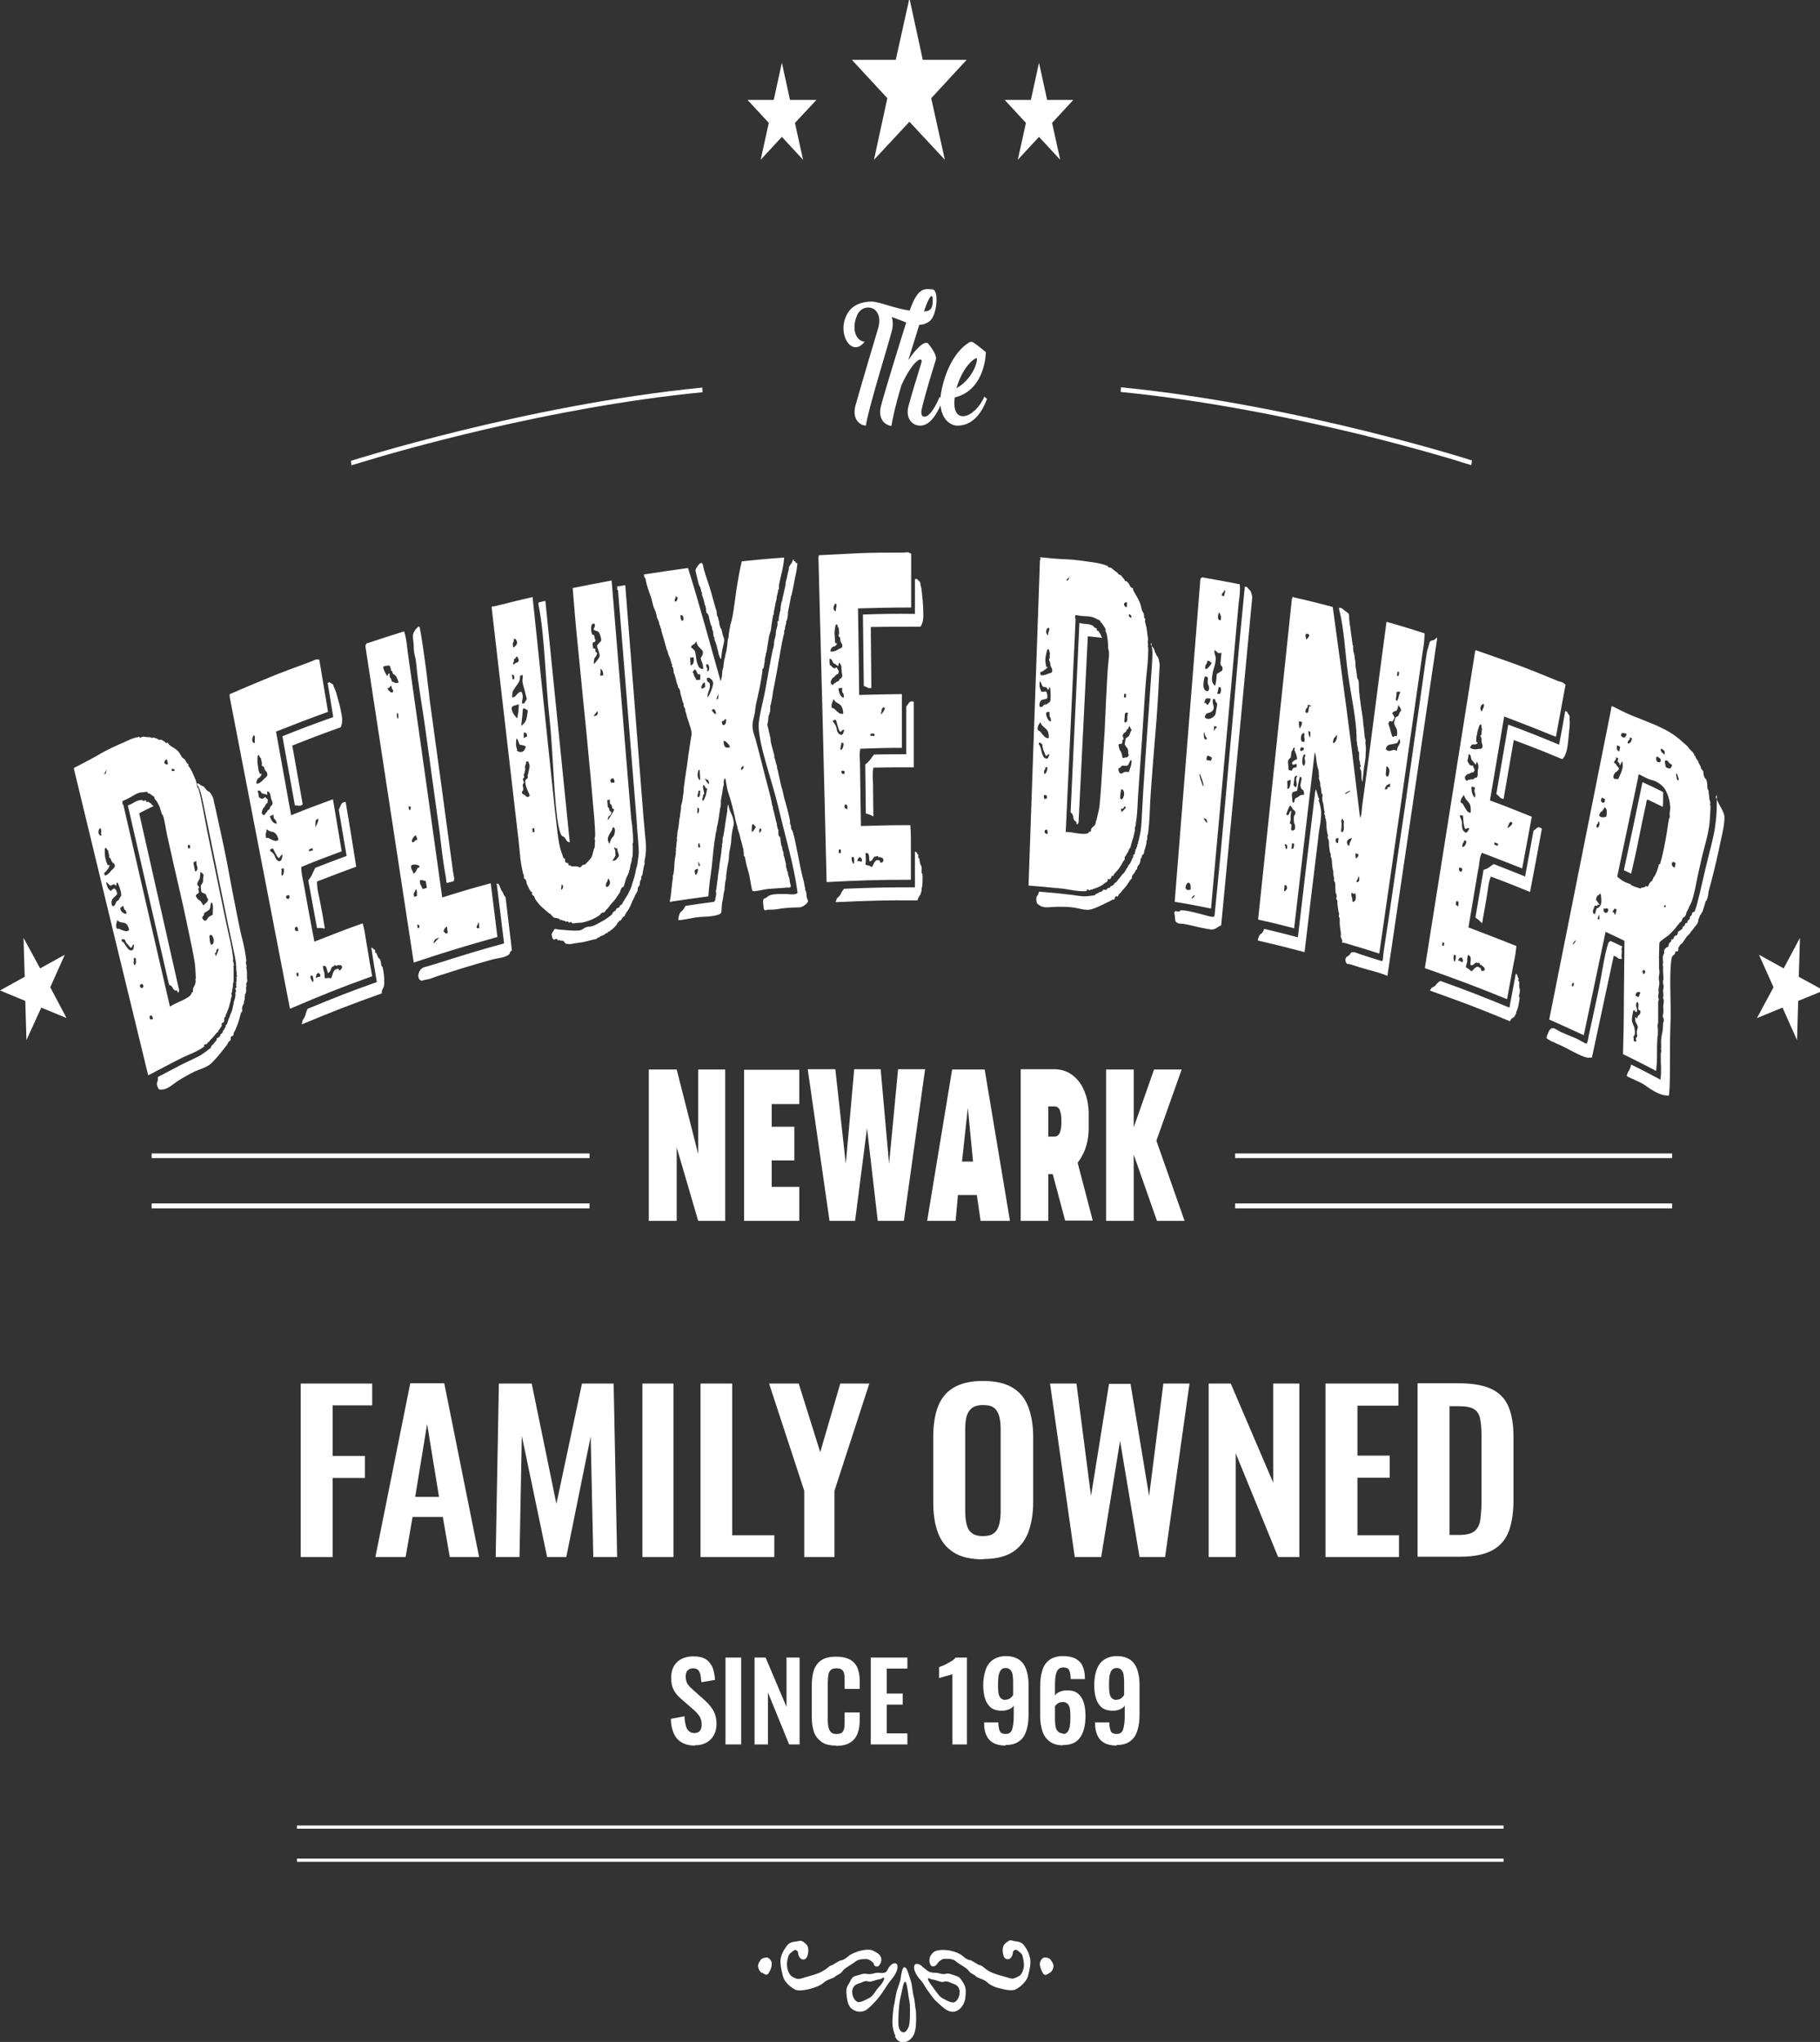 <?xml version="1.0" encoding="UTF-8"?>
<!DOCTYPE svg PUBLIC "-//W3C//DTD SVG 1.1//EN" "http://www.w3.org/Graphics/SVG/1.1/DTD/svg11.dtd">
<!-- Creator: CorelDRAW X6 -->
<svg xmlns="http://www.w3.org/2000/svg" xml:space="preserve" width="6.264in" height="7.028in" version="1.1" style="shape-rendering:geometricPrecision; text-rendering:geometricPrecision; image-rendering:optimizeQuality; fill-rule:evenodd; clip-rule:evenodd"
viewBox="0 0 6264 7028"
 xmlns:xlink="http://www.w3.org/1999/xlink">
 <rect x="0" y="0" width="6264" height="7028" fill="#333333" stroke="none"/>
 <defs>
  <style type="text/css">
   <![CDATA[
    .fil1 {fill:#fff}
    .fil0 {fill:#fff;fill-rule:nonzero}
   ]]>
  </style>
 </defs>
 <g id="Layer_x0020_1">
  <path class="fil0" d="M3580 6752c4,-10 9,-13 15,-15 6,0 18,3 19,6 3,3 12,15 12,24 -1,9 -5,20 -15,24 -8,6 -13,8 -19,4 -5,-6 -17,-31 -12,-42zm-376 -22c5,-9 13,-15 23,-17 10,-2 45,-6 81,15 9,7 19,17 29,18 9,1 28,17 36,18 8,1 12,9 30,20 18,10 39,15 50,18 12,3 22,7 29,8 9,1 22,-7 29,-11 6,-6 12,-19 13,-32 1,-11 -3,-30 -6,-39 -4,-7 -17,-16 -20,-17 -2,-2 -12,2 -12,10 0,6 -5,21 -15,22 -12,2 -19,-7 -20,-30 -1,-21 12,-26 18,-31 6,-5 9,-5 22,-1 13,2 26,2 36,18 11,16 14,23 18,40 4,17 -1,40 -7,63 -7,22 -31,40 -44,46 -14,5 -36,0 -51,-4 -15,-3 -33,-10 -45,-21 -12,-12 -36,-15 -39,-21 -3,-5 -19,-9 -25,-19 -6,-10 -36,-24 -46,-34 -12,-9 -32,-7 -39,-7 -6,0 -19,9 -24,18 -5,8 -19,13 -23,1 -5,-8 -4,-23 2,-32zm7 111c8,8 20,30 32,36 12,7 29,16 39,15 9,-1 21,-16 21,-36 0,-9 -4,-22 -19,-27 -15,-5 -21,-11 -33,-9 -12,4 -13,0 -23,-2 -10,-4 -22,-5 -26,-7 -4,-2 -10,-5 -8,2 2,7 11,20 19,29zm-43 -78c8,7 9,8 19,16 11,10 22,11 34,11 12,0 17,6 32,4 14,-4 21,2 36,6 16,5 17,11 26,24 9,14 11,27 7,55 -5,29 -25,45 -42,45 -19,0 -29,-9 -63,-41 -6,-7 -29,-38 -34,-47 -4,-9 -15,-22 -20,-27 -6,-8 -17,-23 -17,-38 0,-15 14,-14 22,-7zm-66 100c-5,21 -6,25 -8,48 -2,24 -2,38 -2,53 0,15 5,31 19,31 6,0 18,-15 19,-31 2,-16 2,-28 2,-49 0,-23 -2,-26 -5,-44 -3,-20 -6,-50 -12,-50 -5,0 -9,23 -13,42zm-20 145c-3,-7 -7,-16 -10,-35 -2,-22 2,-61 6,-76 3,-16 6,-37 10,-49 5,-14 11,-30 12,-40 1,-11 6,-37 12,-37 9,0 12,14 17,29 5,17 8,19 11,45 3,26 7,29 9,53 2,23 4,14 4,45 0,31 -1,37 -5,52 -4,15 -19,34 -39,34 -20,0 -25,-14 -29,-20zm-47 -198c-4,2 -16,3 -26,7 -10,2 -12,6 -23,2 -12,-2 -19,5 -34,9 -15,6 -19,18 -19,27 0,21 12,34 21,36 9,1 26,-8 39,-15 12,-6 23,-28 31,-36 9,-9 18,-22 19,-29 2,-7 -5,-4 -8,-2zm37 -2c-5,6 -15,19 -20,27 -21,33 -36,53 -62,76 -13,13 -29,15 -43,11 -18,-6 -28,-16 -32,-45 -4,-29 -2,-37 7,-50 8,-14 9,-23 25,-27 15,-3 23,-9 37,-6 14,2 19,-1 32,-4 12,-1 30,5 37,-7 7,-13 7,-14 15,-21 8,-7 21,-8 21,7 0,15 -10,30 -16,38zm-63 -47c-5,-9 -19,-18 -24,-18 -6,0 -26,-2 -39,7 -12,10 -40,24 -46,34 -6,10 -22,15 -26,19 -3,6 -27,9 -39,21 -12,10 -30,17 -46,21 -15,4 -36,8 -50,4 -13,-6 -38,-24 -44,-46 -6,-23 -11,-46 -8,-63 4,-17 8,-24 19,-40 11,-16 22,-16 36,-18 13,-3 16,-3 22,1 6,5 19,10 18,31 -1,23 -9,32 -20,30 -10,-1 -15,-16 -15,-22 0,-8 -11,-13 -12,-10 -3,1 -16,10 -20,17 -4,9 -8,27 -6,39 1,13 7,26 13,32 6,5 21,13 29,11 8,-1 18,-5 29,-8 12,-4 33,-8 50,-18 19,-10 22,-18 30,-20 7,-1 26,-17 36,-18 9,-1 20,-11 29,-18 36,-21 72,-21 80,-15 9,5 18,8 24,17 7,10 5,22 -2,32 -4,8 -15,7 -20,-1zm-386 30c-9,-5 -13,-15 -14,-24 -1,-9 9,-21 11,-24 2,-2 14,-6 20,-6 5,2 11,5 15,15 5,12 -6,37 -12,42 -6,5 -10,2 -19,-4z"/>
  <path class="fil0" d="M744 3278l-2 1 -2 1c0,2 0,3 1,5 1,1 1,6 1,6 1,1 12,-22 10,-25 -1,-2 -6,1 -7,4 0,4 -1,6 -1,8zm-72 -279c2,2 10,-6 7,-15 -3,-9 -4,-16 -3,-21 -4,2 -5,3 -9,4 -1,3 -1,8 1,14 1,6 3,17 4,18zm56 252c3,1 6,-3 7,-7 1,-4 1,-9 0,-13 -1,-4 -3,-8 -5,-11 -3,-3 -8,-2 -9,0 -1,2 1,11 1,18 1,6 3,13 5,14zm-80 -330c3,-1 4,-2 7,-3 -1,-4 -1,-7 -2,-11 -3,1 -4,2 -7,3 1,4 1,7 2,11zm-48 -272c0,-1 -3,-2 -6,-3 -3,-1 -4,7 -3,7 0,0 3,0 6,1 3,1 5,-3 3,-6zm103 494c-1,2 -1,9 -4,10 -3,2 -4,6 -1,10 5,8 11,8 16,-1 5,-9 17,-12 18,-14 1,-2 0,-13 1,-19 0,-6 0,-12 -2,-19 -1,-4 -5,-4 -5,-2 -2,5 -1,18 -6,23 -5,5 -15,9 -17,12zm-15 -128c1,6 -1,11 -4,15 -3,3 -6,14 -5,15l7 9c0,1 -5,3 -3,9 2,5 2,10 0,11 -3,2 -9,6 -9,8 0,6 8,15 13,17 5,2 12,17 13,17 1,0 7,-7 10,-9 4,-2 7,-11 6,-13 0,-1 -3,-3 -4,-6 -1,-4 -3,-9 -4,-10 -2,-2 -5,-3 -8,-4 -3,-1 -7,-3 -7,-5 -1,-3 -2,-19 -2,-21 1,-2 8,-9 8,-17 0,-8 2,-22 2,-22 0,0 -4,0 -5,-3 -1,-3 -5,-5 -6,-4 0,1 -1,5 -1,7 0,2 0,4 0,6zm-122 -392c-1,5 5,10 12,7 -1,-7 -2,-10 -4,-17 -4,2 -8,6 -8,10zm-41 153c-19,9 -28,14 -46,23 46,204 92,407 138,611 -1,1 -2,2 -2,4 0,2 -1,2 -2,2 -1,0 -1,0 -2,-2 0,-2 -1,-4 -2,-4 -1,-1 -3,-1 -5,-1 -2,0 -3,-1 -5,-2 -2,-2 -3,-4 -4,-6 -1,-2 -2,-4 -4,-6 -2,-2 -4,-4 -6,-4 -2,0 -3,-1 -4,-5 -47,-205 -94,-409 -141,-614 7,-2 15,-6 25,-12 10,-6 19,-6 24,-7l1 2 2 1c1,0 2,1 4,0 2,-1 3,-1 3,-1l2 0c1,0 1,0 2,2 0,2 1,3 2,4 2,-1 3,-1 5,-2 2,2 4,3 7,5 3,1 6,6 8,8 1,1 3,1 3,2 0,1 -1,1 -2,2zm-101 -8c54,232 107,465 161,697 5,-4 11,-7 19,-11 8,-4 16,-7 24,-11 8,-4 15,-8 21,-12 6,-4 10,-9 11,-15l2 -1 2 -1c0,-2 0,-3 0,-5 0,-2 0,-4 0,-5 2,-5 4,-10 7,-15 2,-5 3,-11 2,-17 -1,-2 0,-4 0,-3l1 -1c-1,-13 -1,-33 -3,-49 -2,-16 -6,-35 -10,-56 -13,-64 -27,-130 -42,-195 -15,-65 -30,-130 -44,-194 -2,-11 -5,-25 -8,-43 -3,-17 -6,-27 -10,-29 -1,-3 -1,-4 -2,-7 -2,-7 -4,-12 -5,-16 -1,-3 -3,-8 -6,-13 -2,-3 -3,-6 -5,-9 -2,-2 -4,-5 -6,-6l-1 -4 -1 -4c-2,-2 -6,-4 -11,-8 -5,-4 -8,-5 -9,-5 -2,1 -2,1 -2,0l-1 -3c-2,-2 -6,-2 -9,-1 -3,1 -6,1 -9,1 -10,0 -22,5 -34,13 -12,7 -24,13 -34,17 -1,1 -1,5 0,12zm-65 -103c1,1 6,-3 6,-6 0,-3 2,-10 2,-10 0,-1 -9,15 -8,16zm156 836c0,5 2,9 4,8 2,-1 6,-1 7,-2 1,-1 -2,-11 -5,-12 -3,-1 -6,2 -6,5zm-24 -112c-1,-2 -2,-3 -4,-2 -2,1 -5,2 -5,3 -1,2 0,7 2,9 2,2 3,2 5,2 1,-1 3,-2 4,-4 1,-2 0,-5 -1,-8zm-28 -67c3,1 8,-12 3,-26 -3,1 -4,2 -6,3 1,5 1,9 0,11 -1,3 1,11 3,12zm-49 -195c0,12 19,22 21,17 1,-3 -2,-12 -5,-12 -3,0 -5,-13 -6,-14 -1,-1 -10,6 -10,9zm-65 -252c0,-1 -2,-8 -1,-11 1,-3 0,-12 -2,-13 -2,-2 -8,5 -7,15 1,10 10,11 11,10zm338 -176l3 3c2,2 9,3 12,6 3,4 6,8 8,10 3,4 8,6 11,8 3,2 6,8 9,13 2,3 4,8 5,14 1,6 2,12 4,18 14,63 29,130 42,196 12,67 25,133 38,198 5,25 10,49 16,72 6,24 10,47 13,70l-1 2 -1 2c1,7 2,10 3,17l-1 0c-1,0 -1,2 0,4 1,6 2,11 2,14 0,3 0,10 0,15 0,1 0,4 0,7 1,3 1,6 1,9 0,1 -1,3 -2,5 -1,2 -1,3 -2,5 1,3 1,4 2,7l-2 1c0,3 0,6 0,11 1,4 0,8 -1,11 0,2 -1,3 -2,4 -1,1 -1,3 -1,6 -1,3 -1,6 -1,8 1,2 0,5 -1,8 0,2 -1,2 -1,2 0,0 0,1 0,3 0,3 -1,7 -3,10 -2,3 -3,7 -4,11 0,2 0,3 0,5 1,2 1,4 0,7 0,2 -1,3 -2,3 -1,0 -1,1 -2,3 -3,12 -6,22 -8,29 -2,7 -6,16 -10,26 -1,3 -2,6 -5,10 -1,2 -2,4 -2,6 0,2 0,4 -1,5 -1,2 -3,3 -5,3 -2,0 -3,4 -4,5 0,0 -1,1 0,3 0,2 0,4 0,5 -1,2 -2,3 -4,4 -1,1 -3,2 -4,4 -1,2 -2,4 -3,6 -1,2 -3,4 -4,6 -14,18 -30,39 -48,57 -9,10 -24,18 -44,25 -20,7 -39,18 -58,29 -9,5 -20,12 -33,22 -13,10 -26,17 -36,18 -4,0 -8,0 -10,0 -2,0 -5,-2 -7,-8 -3,-7 -4,-13 -2,-17 2,-4 3,-10 2,-18 33,-17 49,-26 82,-43 17,-8 35,-17 54,-26 19,-9 36,-24 47,-32l0 -2c-1,-1 0,-2 1,-3 2,-1 3,-4 4,-5l3 -2c2,-2 4,-6 6,-8 3,-2 5,-6 6,-8l0 -2c-1,-1 0,-2 1,-3 1,0 3,-1 6,-3 3,-2 5,-4 5,-6 0,-3 1,-5 3,-5 2,-1 4,-5 6,-7l0 -2c-1,-1 0,-2 1,-3 1,-1 3,-2 4,-5 1,-3 3,-5 4,-7 1,-2 1,-3 1,-5 0,-2 1,-3 2,-3 1,0 2,-2 3,-5 1,-3 2,-6 3,-9 1,-3 2,-7 4,-10 2,-7 5,-15 8,-21 3,-6 4,-16 6,-24l1 -2c0,0 0,-1 0,-3 0,-2 1,-6 2,-9 1,-3 2,-6 3,-9 0,-2 1,-5 1,-8 1,-2 1,-5 0,-7 -1,-2 0,-4 1,-5 1,-1 2,-2 1,-5 -1,-3 -1,-4 -2,-7 0,-2 1,-2 2,-3 1,0 1,-1 2,-3l-1 -4 -1 -4 2 -1 -1 -4 -1 -4c1,-1 2,-1 3,-1 -1,-3 -1,-4 -2,-7l1 0 1 -1c0,-1 -1,-3 -1,-4 -1,-2 -1,-5 0,-5 0,0 2,1 2,-1l-1 -4 -1 -4c1,-3 1,-6 0,-9 -1,-3 -1,-8 -1,-15 0,-16 -5,-39 -11,-67 -6,-28 -12,-56 -18,-84 -24,-117 -36,-176 -60,-293 -7,-36 -14,-68 -20,-98 -6,-30 -14,-71 -22,-80 -1,-1 -5,-10 -5,-12zm-233 572c3,-1 6,-5 6,-8 0,-4 2,-12 1,-12 -1,-1 -6,3 -6,6 0,3 -4,6 -6,4 -3,-2 -7,-9 -11,-12 -4,-3 -9,-16 -9,-16 0,0 -3,2 -6,-1 -3,-2 -5,5 -5,7 1,1 7,3 9,7 3,4 5,8 8,12 3,4 5,7 8,10 3,2 7,4 10,3zm-90 -310c1,2 2,6 3,8 1,2 2,4 3,7 1,2 0,2 0,2 0,0 2,1 4,-1 1,-1 3,1 3,2 0,2 -3,5 -3,7 0,2 -2,4 -3,5 -1,1 -2,3 -3,4 -1,1 -2,3 -3,4 -2,3 -5,4 -6,5 -1,1 0,8 2,9 3,2 15,-7 19,-13 4,-6 13,-12 15,-17 1,-3 -1,-11 -4,-12 -2,-1 -4,-3 -6,-5 -1,-2 -2,-4 -2,-5 0,-1 -1,-3 -2,-5 -1,-2 -2,-3 -3,-3l-3 -3c0,-1 2,-4 0,-9 -2,-5 -3,-13 -3,-14 -1,-1 -4,-2 -5,-6 -1,-4 -5,-3 -6,0 -1,4 0,14 0,20 0,7 2,14 4,21zm39 235c2,1 7,0 10,2 3,2 6,3 9,4 3,1 6,2 10,3 3,1 12,-2 12,-4 1,-3 -4,-15 -7,-19 -4,-3 -7,-6 -11,-6 -4,-1 -8,-1 -12,-2 -4,-1 -11,-7 -11,-7 0,0 -1,9 -3,13 -1,4 0,15 2,16zm-24 -129c3,0 10,-9 14,-9 4,-1 11,14 10,19 -1,4 -10,10 -15,16 -5,6 -6,19 -1,25 1,2 5,1 8,-3 3,-4 5,-11 6,-12 1,-2 8,-4 9,-8 1,-4 6,-9 7,-13 1,-4 -1,-15 -4,-23 -3,-9 -6,-19 -9,-21 -1,-1 -4,1 -3,4 0,3 -1,7 -1,7 -1,0 -6,-7 -10,-5 -4,2 -10,5 -11,4 -2,-2 -12,-12 -13,-12 -1,2 3,18 6,21 3,4 8,10 9,9zm-126 -423c29,-15 58,-30 86,-46 28,-17 58,-30 87,-43 9,-4 18,-8 27,-12 9,-3 18,-6 27,-7l0 2c0,1 1,1 3,1 4,-2 6,-3 7,-3 1,0 4,-1 8,0 2,0 4,1 7,1 3,0 5,0 8,0 3,0 5,1 7,2 2,1 4,1 6,0 2,-1 4,0 8,1 4,2 7,3 10,4l3 3c1,0 3,0 5,-1 1,-1 3,0 5,1 1,1 4,2 7,4 3,2 5,4 7,6 1,1 2,1 3,0 1,-1 3,-1 4,0l2 3c0,1 1,2 2,3 4,3 8,7 13,9 4,3 9,6 13,9 4,3 8,8 11,13 3,5 7,12 10,15 1,1 2,2 4,2 1,1 2,2 3,3 1,2 3,3 3,5 0,1 2,3 3,5 1,1 1,4 3,4 1,0 3,1 3,1 0,1 0,3 0,5 0,2 1,3 2,4 2,2 5,7 10,16 4,9 8,18 11,25 2,4 4,8 4,11 0,3 1,8 3,14 1,4 1,6 2,9l1 -1 1 -1c6,20 11,44 16,70 5,27 10,53 15,79 25,120 37,180 62,300 6,27 11,53 17,77 5,24 9,47 11,67l-1 0c-1,0 -1,2 0,4 1,2 1,5 2,7 1,2 1,5 1,8l-1 2 -1 2 1 4c0,3 0,6 0,9 0,3 0,8 0,13 0,4 0,9 0,15 0,6 0,12 -1,15l-1 2c0,0 0,1 0,3 0,2 -1,6 -1,11 -1,4 -2,8 -2,11 0,2 -1,5 -1,6 -1,1 -1,2 -2,4 1,3 1,4 2,7 -1,3 -2,6 -3,9 -1,3 -1,7 -2,11 -1,3 -2,7 -3,11 -1,4 -2,8 -3,11 -1,3 -2,6 -4,10 -2,4 -3,10 -5,12 -1,1 -2,3 -1,8 -2,1 -3,1 -4,2 -1,2 -2,4 -1,7 0,3 -1,5 -1,7 -1,2 -2,5 -4,5 -2,0 -3,1 -4,3 -1,1 0,3 0,5 0,2 0,3 0,3 -2,2 -4,7 -6,9 -2,2 -4,6 -7,11 -1,2 -2,3 -3,3 -1,0 -2,2 -3,3 -1,1 -3,3 -6,7 -1,2 -4,5 -8,9 -4,4 -8,8 -11,13 -2,1 -3,1 -4,2 -1,4 -3,6 -6,6 -4,0 -6,1 -7,4l1 4c-13,9 -29,18 -46,25 -17,7 -34,15 -51,24 -38,20 -58,30 -96,50 -85,-349 -170,-699 -254,-1048 -2,-7 -2,-11 0,-12z"/>
  <path class="fil0" d="M1085 2847c1,2 13,-23 10,-28 -2,-2 -9,3 -9,9 0,7 -1,18 0,18zm-21 84c2,-2 5,-3 9,-3 4,0 5,-3 2,-9 -5,2 -7,3 -12,5 1,3 1,4 1,7zm126 -169c15,88 22,132 36,221 -54,20 -81,30 -135,51 0,12 1,25 4,38 3,14 6,28 9,44 6,32 9,48 14,80 -5,-1 -9,-1 -14,-2 -4,0 -9,0 -13,0 -12,-65 -18,-98 -30,-164 5,-6 10,-13 13,-20 3,-7 7,-15 11,-23 43,-17 65,-25 108,-41 -11,-63 -16,-95 -27,-159 3,-6 5,-12 8,-18 2,-5 7,-8 15,-9zm-63 -411c3,-1 4,-2 7,-3 2,2 4,3 6,4 2,1 5,2 6,4 1,2 2,4 2,5 0,1 1,3 2,5 2,4 5,11 8,21 3,10 5,19 8,29 4,14 7,29 10,45 3,16 2,29 -3,42 -67,24 -101,37 -167,63 14,81 22,122 36,203 -6,4 -11,5 -14,4 -4,-1 -8,-1 -13,-1 -17,-95 -26,-143 -43,-238 70,-28 105,-41 175,-66 -8,-46 -11,-70 -19,-116zm-9 1016c1,1 8,-1 11,-1 4,-1 9,2 10,1 2,-1 5,-12 7,-18 2,-5 7,-13 10,-13 2,0 4,1 4,-1 0,-2 3,-2 5,1 2,3 4,6 7,2 3,-3 5,-6 5,-7 1,-4 -1,-8 -4,-9 -2,0 -4,0 -5,0 -3,0 -7,-1 -8,1 -1,2 -3,2 -5,0 -1,-2 -3,-2 -5,1 -2,3 -5,3 -6,3 -2,1 -5,8 -6,12 -1,4 -8,11 -9,10 -1,-1 -4,-12 -5,-17 -2,-5 -4,-8 -8,-8 -2,1 -3,1 -5,2 2,10 3,17 5,20 1,3 1,18 2,19zm-31 0c0,0 6,-5 11,-5 5,1 6,-4 3,-9 -3,-5 -7,-6 -10,-1 -4,5 -4,15 -4,15zm-9 12c1,-1 1,-7 0,-12 -1,-5 -2,-8 -4,-10 -3,1 -4,2 -6,3 1,12 8,21 11,20zm-63 -184c-1,5 2,10 4,9 2,0 7,1 7,0 1,-1 -1,-13 -4,-14 -3,-1 -6,1 -7,5zm-19 -112c-1,-2 -2,-3 -4,-2 -2,1 -6,2 -7,3 -2,3 1,10 6,10 5,-1 6,-4 5,-10zm-26 -69c3,2 10,-12 6,-26 -3,1 -5,2 -8,3 1,3 2,7 1,10 -1,3 0,13 1,13zm-18 -180c1,-2 -3,-12 -6,-14 -3,-1 -5,-7 -5,-16 -5,2 -7,3 -12,5 4,21 21,29 23,25zm70 527c3,-1 4,-2 6,-3 -1,-4 -1,-7 -2,-11 -3,1 -4,2 -6,3 1,4 1,7 2,11zm-145 -805c1,-2 -1,-9 0,-12 1,-3 0,-12 -2,-13 -2,-2 -7,6 -7,16 0,10 8,12 9,9zm86 408c3,-1 6,-4 7,-9 1,-4 3,-13 2,-13 0,-1 -6,2 -7,5 -1,3 -4,7 -6,6 -3,-1 -8,-10 -11,-16 -3,-6 -8,-16 -9,-17 -1,0 -3,1 -6,2 -2,1 -4,5 -4,6 1,2 13,7 17,19 4,12 11,18 17,17zm-75 -321c1,3 2,8 3,11 1,3 2,7 3,9 1,1 2,1 4,0 1,-1 2,0 2,2 -1,6 -6,11 -11,14 -5,3 -8,16 -6,18 2,3 16,-5 21,-11 5,-6 14,-12 16,-17 1,-3 -1,-11 -3,-13 -2,-2 -4,-4 -5,-6 -1,-2 -2,-4 -2,-5 0,-1 -1,-4 -2,-5 -1,-2 -3,-3 -4,-3l-4 -3c0,0 3,-5 1,-10 -2,-6 -3,-14 -3,-15 0,0 -4,-1 -5,-6 -1,-5 -5,-5 -6,-1 -1,4 -1,14 -1,20 0,7 2,14 3,21zm1 100c4,2 8,5 12,6 4,2 11,-6 12,-6 1,0 3,5 5,6 2,0 5,5 4,6 0,1 -2,2 -1,6 1,3 -3,3 -4,5 -2,2 -6,12 -10,15 -4,4 -7,17 -6,18l4 6c0,0 3,-1 4,0 1,1 3,-1 4,-3 0,-2 2,-5 4,-6 3,-1 3,-5 3,-5 1,-2 8,-4 9,-10 1,-6 7,-10 8,-11l1 -8c0,-1 -6,-13 -7,-24 -1,-11 -11,-16 -11,-14 -1,2 0,12 0,12 -2,-2 -14,-4 -18,-5 -1,0 -4,-6 -6,-8 -2,-2 -5,-3 -9,-1 2,9 3,13 4,22zm388 519c2,-1 4,-1 4,1l3 1c0,0 1,4 3,4 2,0 3,1 4,2 0,1 0,3 0,5 0,2 0,4 1,4l1 0 1 0c2,2 3,5 4,8 1,3 3,7 4,9 0,1 1,2 3,3 2,1 2,2 3,3 1,4 3,8 3,11 0,3 2,12 3,13 1,0 2,1 3,3 1,6 3,14 4,24 1,10 2,18 1,23 0,3 1,5 1,7 -1,3 -1,5 -1,6 0,1 0,3 -1,6 -1,3 -2,6 -4,9 -2,3 -3,8 -3,15 -109,39 -163,60 -271,105 -4,2 -6,1 -4,-2 2,-3 2,-8 2,-9 1,-3 8,-11 10,-19 2,-8 4,-15 8,-22 95,-39 142,-58 238,-92 -8,-47 -12,-71 -19,-118zm-361 -378c1,1 7,-1 10,1 3,2 6,4 9,5 3,1 6,3 10,4 3,1 12,-1 13,-3 1,-3 -4,-15 -7,-19 -3,-4 -7,-7 -10,-8 -4,-1 -8,-2 -12,-3 -4,-1 -11,-7 -11,-7 0,0 -1,10 -3,14 -1,4 0,15 1,16zm183 -613c12,72 18,108 30,179 -72,26 -107,40 -179,68 21,115 31,173 52,288 57,-23 86,-34 144,-55 12,72 18,107 30,179 -56,21 -84,31 -139,54 0,11 1,21 3,32 2,10 4,21 6,30 14,78 21,117 36,195 66,-26 99,-39 166,-63 4,13 7,27 9,41 2,14 5,30 8,48 6,37 9,56 16,93 -114,41 -170,64 -283,112 -69,-357 -138,-714 -207,-1071 -1,-7 -1,-11 0,-12 44,-19 89,-38 135,-57 46,-19 93,-36 139,-53 6,-2 12,-5 17,-7 5,-3 11,-3 17,-1z"/>
  <path class="fil0" d="M1640 3192c0,1 3,2 4,3 1,1 6,-1 6,-2 0,-1 -2,-6 -1,-11 0,-5 -3,-8 -3,-7 -1,1 -1,7 -3,9 -2,2 -3,7 -3,9zm-77 -160c-8,3 -12,4 -21,6 -3,2 -5,1 -6,-4 0,-5 -1,-9 -1,-12 -4,-21 -8,-47 -12,-75 -3,-28 -7,-56 -10,-83 -20,-145 -30,-217 -50,-362 -2,-16 -5,-34 -8,-54 -3,-19 -6,-39 -9,-58 -3,-19 -5,-38 -8,-56 -2,-18 -4,-33 -5,-46 -1,-9 -2,-19 -5,-30 -3,-11 -4,-22 -4,-34 0,-6 -1,-14 -2,-21 -1,-8 -1,-13 -1,-15 1,-8 4,-15 9,-21 5,-6 11,-11 12,-11 2,1 4,8 4,11 3,16 6,35 9,55 3,21 6,42 9,64 3,22 6,44 8,65 3,21 5,41 7,59 13,94 26,189 39,285 13,95 26,192 39,289 1,11 2,16 4,26 1,4 1,8 2,11 1,4 0,7 -1,10zm-36 174c1,2 5,4 6,6 2,2 4,1 8,-2 -1,-8 -2,-12 -3,-21 -6,2 -12,14 -11,17zm-35 41c1,2 19,-20 19,-20 0,-1 -9,4 -13,6 -3,2 -6,13 -6,14zm-122 -774c1,-1 1,-5 1,-11 0,-6 -3,-9 -4,-8 -1,1 -1,5 -1,11 0,6 3,9 4,8zm86 587c5,-2 8,-3 13,-4 -1,-10 -2,-15 -4,-24 -3,0 -6,-1 -9,-2 -3,-1 -8,-2 -10,0 -2,2 -1,11 2,16 3,5 5,10 7,14zm-47 -272c2,-1 3,-1 4,-1l1 -10 -4 -1c-1,-1 -2,-1 -4,-1 1,5 1,8 2,13zm8 108c2,4 7,4 9,0 2,-4 10,-5 10,-6 0,-1 -1,-7 -2,-8 -1,-2 -2,-6 -2,-6 -3,-4 -17,14 -14,20zm-83 -528c-2,3 12,21 18,14 2,-2 1,-8 -1,-9 -3,-2 -3,-11 -4,-12 -1,-1 -5,1 -6,4 0,3 -6,3 -7,4zm-1 -41c0,0 2,-5 4,-8 2,-3 4,-1 4,2 0,6 0,11 3,13 3,2 4,11 5,12 1,1 7,1 10,4 3,2 13,0 13,-1 0,-2 -5,-14 -8,-20 -3,-6 -11,-9 -12,-11 -1,-1 -1,-6 -2,-7 -2,-1 -4,-2 -4,-5 -1,-3 -1,-6 -2,-7l-2 -7c-2,-3 -21,0 -23,3 -2,5 13,34 15,33zm91 679c1,1 6,-4 8,-8 2,-4 4,-9 6,-11 1,-1 3,-1 4,-1 1,0 2,-3 2,-4 -3,-7 -26,-9 -29,-2 -1,3 1,13 3,15 3,2 4,11 5,12zm1 81c4,-1 7,-2 11,-4 -1,-2 -2,-7 -1,-13 0,-7 -3,-10 -4,-9 -1,2 -3,8 -5,11 -3,3 -3,8 0,15zm13 108c2,-1 3,-1 5,-2 0,-2 0,-4 0,-4l1 -4c0,0 -3,0 -4,-2 -1,-2 -3,-1 -4,1 1,5 1,7 2,11zm269 -152c3,-1 4,-1 7,-2 3,3 5,7 7,12 2,5 4,11 6,14l2 1c0,-1 0,1 1,3 1,2 3,5 4,9 2,3 4,6 6,8 9,73 13,110 22,184 -4,1 -6,3 -7,7 -1,4 -3,7 -6,8 -7,5 -17,8 -28,10 -11,2 -22,4 -32,7 -71,20 -107,31 -178,54 -6,2 -13,4 -20,7 -7,3 -14,5 -20,6 -6,1 -12,2 -17,4 -6,2 -13,-4 -14,-13 -2,-13 7,-30 20,-33 13,-4 25,-7 38,-11 95,-30 142,-45 237,-71 -10,-81 -15,-121 -25,-202zm-443 -829c51,-17 76,-25 127,-41 5,16 8,33 10,52 2,19 5,39 8,60 38,268 76,536 113,804 67,-21 100,-31 167,-49 9,74 14,111 23,185 -115,32 -173,50 -288,88 -55,-362 -111,-724 -166,-1086 -1,-5 1,-9 4,-13z"/>
  <path class="fil0" d="M2101 2684c-1,3 1,10 4,10 3,0 9,0 10,-1 1,-2 -2,-14 -5,-14 -3,0 -8,2 -9,5zm-34 -358c4,-1 6,-1 9,-2 0,-8 -1,-13 -3,-16 -2,-3 -7,-7 -7,-7 0,0 2,11 1,13 -1,3 -1,7 -1,12zm51 619c-1,4 -10,17 -10,17 1,2 10,0 13,-4 3,-4 8,-9 9,-11 1,-3 -2,-11 -3,-14 -2,-3 -3,-14 -3,-14 0,0 -5,3 -7,-1 -2,-4 -4,1 -3,3 1,1 4,4 4,10 -1,6 1,13 1,14zm-26 -166c3,-1 4,2 5,7 1,5 3,7 5,7 2,0 3,6 1,9 -1,3 -5,6 -8,8 -2,2 -4,13 -4,13 2,2 24,-36 23,-37 -1,-1 -7,-2 -7,-6 -1,-6 -2,-10 -5,-12 -3,-1 -4,-7 -3,-16 -4,1 -5,1 -9,2 1,10 1,15 2,25zm-55 -598c1,2 2,4 4,4 2,0 4,1 4,2 1,3 1,10 2,11 2,1 3,7 2,9 -1,2 -4,3 -7,4 -2,1 -3,4 -2,9 0,3 0,5 1,8 0,4 2,5 4,4 2,-1 4,1 4,4 0,5 0,8 2,8 2,0 4,3 4,6 -1,4 -4,10 -8,14 -3,4 -4,20 -3,21 1,1 7,-7 11,-12 3,-3 9,-12 9,-17 0,-4 -3,-11 -4,-16 -1,-4 -5,-12 -5,-16 0,-6 12,-15 14,-18 1,-2 -1,-13 -3,-19 -2,-6 -5,-11 -6,-12 -2,-2 -6,-3 -9,-4 -3,-1 -7,-3 -8,-4 0,-2 2,-7 3,-8 2,-2 2,-9 0,-12 -3,-3 -10,1 -11,8 -1,7 -1,17 2,25zm60 724c1,0 5,-18 11,-23 6,-5 10,-18 8,-29 0,-2 -6,-7 -6,-7 -1,1 -3,10 -6,15 -3,4 -6,9 -8,13 -2,4 -4,9 -4,14 -1,5 5,16 5,16zm-54 -440c0,1 7,-2 11,-3 3,-1 4,-12 3,-13 -2,-3 -14,16 -14,16zm44 587c2,3 10,-2 12,-11 2,-9 -5,-18 -6,-17 -1,1 -2,11 -5,13 -3,2 -4,13 -1,16zm-231 -979c9,-2 13,-3 21,-5 28,277 56,554 84,831 -6,0 -11,-4 -14,-11 -3,-7 -12,-10 -14,-12 -25,-37 -27,-263 -41,-396 -15,-134 -17,-291 -38,-395 -1,-6 -2,-11 1,-12zm76 989c1,1 6,-4 6,-10 0,-6 -5,-9 -5,-8 0,1 0,7 -1,9 -1,2 -1,8 0,9zm190 -1043c12,-2 18,-3 30,-5 21,268 42,535 63,803 2,20 4,42 6,66 3,23 3,43 1,59 0,4 -2,11 -4,22 0,3 0,5 1,8 -1,3 -3,8 -4,16 -2,8 -3,16 -4,22 0,3 -1,4 -2,4 -1,0 -1,2 -2,4 0,2 0,2 0,4 0,2 0,2 0,4 -1,2 -3,4 -4,8 -1,4 -1,8 -1,10 0,2 -2,5 -4,7 -2,2 -3,5 -3,9 0,4 -1,9 -5,14 -4,6 -6,13 -8,17 -2,4 -5,9 -7,14 -2,5 -4,10 -7,16 -2,4 -8,16 -13,20l0 2c0,1 0,2 -1,2 -1,0 -3,2 -3,5 -1,3 -2,4 -5,5 -1,0 -3,2 -5,6 -2,4 -5,7 -6,8 0,1 0,1 -2,0 -1,-1 -2,-1 -3,1l0 2 0 2c-2,0 -3,1 -4,1 -2,6 -6,11 -12,17 -6,6 -12,10 -17,14 -2,0 -3,1 -4,1 -1,3 -2,4 -3,4 -1,-1 -2,0 -4,2l-4 1c-1,3 -2,4 -4,4 -1,0 -3,1 -5,2 -1,1 -3,1 -5,2 -2,1 -5,3 -8,5 -2,0 -3,1 -4,1 -1,3 -5,5 -10,5 -6,1 -11,3 -16,4 -3,1 -9,2 -16,4 -7,2 -15,3 -23,4 -8,1 -16,2 -24,4 -8,1 -15,0 -19,-1 -1,0 -3,-1 -5,-5 -2,-3 -5,-5 -9,-6l-2 1 -2 0c-2,-2 -4,-3 -7,-2 -2,0 -3,1 -4,1l0 -2 0 -2c-4,-2 -7,-2 -9,0 -2,2 -4,2 -6,-1 -2,-2 -3,-3 -2,-2 0,1 -1,-2 -2,-8 -1,-5 -2,-7 -2,-5 0,1 1,-2 3,-7 1,-2 2,-3 3,-5 1,-1 2,-3 3,-5 2,-2 3,-3 4,-3 0,0 2,0 4,1 3,1 8,1 16,2 8,1 16,1 25,2 9,1 17,1 24,1 8,0 13,0 17,-1 3,-1 5,-2 7,-3 2,-1 5,-3 7,-5 6,-3 14,-5 21,-5 7,-1 14,-4 22,-8 9,-5 18,-10 27,-15 9,-6 18,-12 25,-19 1,-1 3,-4 4,-7 1,-2 3,-2 4,-3 1,0 2,-2 4,-3l2 -1 0 -3c2,-3 4,-5 7,-5 3,-1 4,-2 6,-5l0 -3c0,-1 0,-1 2,-1 1,0 2,-1 3,-2l3 -2c1,-3 2,-5 4,-8 4,-7 8,-13 11,-18 4,-5 7,-11 11,-20 2,-4 4,-9 6,-14 2,-5 3,-12 5,-17 1,-3 2,-5 2,-6 0,-1 1,-4 2,-6 1,-4 3,-10 3,-12 1,-2 2,-8 3,-14 1,-5 2,-10 3,-12 1,-2 2,-6 3,-12 1,-7 1,-12 2,-16 0,-3 1,-5 1,-7 0,-2 1,-4 1,-7 1,-9 0,-28 -2,-53 -2,-25 -4,-47 -5,-68 -21,-264 -43,-527 -64,-791 -2,0 -3,-1 -3,-5 0,-4 0,-6 2,-6zm-319 522c0,0 5,-5 8,-5 3,0 4,-3 2,-9 -1,-5 -9,-7 -10,-5 -1,2 0,20 0,20zm-37 -313c2,2 11,-7 13,-12 2,-5 0,-10 -4,-16 -3,-1 -4,-1 -7,-2 1,6 0,11 -2,14 -2,3 -1,14 1,16zm28 270c1,1 14,-11 17,-21 3,-9 6,-31 5,-33 -1,-1 -6,-2 -8,-4 -2,-2 -7,-2 -8,0 -2,4 -1,19 -3,29 -1,10 -3,29 -3,29zm39 367c3,-1 4,-1 7,-2 -1,-5 -1,-8 -1,-13 -3,1 -4,1 -7,2 1,5 1,8 1,13zm-64 -597c0,1 1,9 -2,12 -3,3 0,8 2,7 1,-1 4,-5 8,-6 4,-1 7,-3 8,-6 1,-3 0,-6 -1,-7 -1,-1 -2,-6 -3,-7 -1,-2 -6,-1 -6,3 0,3 -5,4 -5,4zm-5 70c5,1 7,-1 6,-8 -1,-7 -3,-9 -8,-7 1,6 1,9 2,15zm26 -14c0,10 -1,18 -4,23 -3,5 -6,10 -10,15 -3,5 -7,10 -10,15 -3,5 -4,21 -3,23 1,1 7,-1 10,-3 2,-3 5,-5 6,-7 2,-2 4,-4 6,-6 3,-2 8,-4 10,-2 3,3 5,16 4,20 -1,3 -3,17 -2,19 1,2 9,0 10,-4 1,-4 6,-9 6,-11 0,-3 -4,-15 -6,-24 -2,-9 -4,-16 -6,-22 -2,-7 -3,-14 -3,-19 1,-5 1,-11 1,-18 -4,1 -6,2 -10,3zm18 310c-1,3 -1,6 -1,9 1,3 1,6 0,9 0,3 -1,4 -1,4 0,0 -1,2 -1,4 0,2 0,4 0,3l-2 1c-1,2 0,6 1,9 1,4 -3,5 -4,7 -1,1 0,5 1,7 1,2 2,4 2,6 -1,2 -1,3 -2,4 -1,2 -1,3 -2,4 0,3 0,5 1,8 1,2 1,5 1,8 0,2 -1,4 -3,6 -2,1 -2,7 0,9 2,2 8,3 13,9 4,5 12,0 12,-3 0,-5 -14,-27 -15,-45 -1,-6 1,-10 3,-11 2,-1 4,-2 5,-5 1,-1 1,-3 0,-6 0,-3 0,-5 1,-6 2,-6 3,-14 5,-22 2,-7 0,-15 -5,-23 -3,1 -4,1 -7,2 1,4 1,6 0,8 -1,2 -2,3 -3,5zm-47 -199c-1,6 3,18 7,23 3,5 11,14 12,14 1,-1 3,-16 4,-22 1,-7 2,-25 1,-26 -1,-1 -8,4 -13,4 -5,1 -10,4 -10,7zm17 146c3,6 10,8 18,7 8,-1 14,-15 13,-19 -1,-2 -8,-3 -10,-4 -3,-1 -8,-1 -10,-2 -2,-1 -4,-8 -5,-12 -2,-5 -6,-10 -6,-10 -1,1 -2,12 -2,20 0,8 2,15 5,20zm-77 -494c53,-13 79,-20 132,-32 26,245 51,491 77,736 3,25 6,51 9,76 3,25 7,49 13,65 2,5 4,11 6,18 1,2 2,4 3,4 1,0 3,1 3,2 1,1 1,5 1,8 0,3 2,4 3,5 1,1 2,1 3,1 1,0 3,0 4,1 1,1 1,3 2,5 0,2 1,3 1,3 2,0 3,-1 4,-1 3,3 6,5 11,4 4,0 11,-1 16,1 3,1 5,3 7,2 2,0 4,-1 4,-2 1,-1 2,-2 3,-4 2,-2 5,-3 8,-3 2,0 5,-2 7,-5 7,-7 15,-15 19,-23 1,-3 2,-6 3,-10 1,-4 2,-9 3,-12 0,-1 0,-3 1,-4 1,-1 2,-3 2,-4 1,-3 2,-7 1,-11 0,-4 1,-10 1,-13 0,-1 0,-3 -1,-5 -1,-2 -1,-3 0,-5 1,-3 2,-11 1,-24 -1,-14 -1,-25 -2,-35 -6,-64 -11,-132 -18,-200 -6,-69 -13,-137 -20,-206 -7,-69 -13,-136 -20,-203 -7,-67 -12,-131 -17,-192 54,-11 81,-16 134,-26 22,264 43,527 65,791 1,18 3,36 6,55 2,19 3,37 3,56l-1 2 -1 2c1,6 1,13 1,21 0,8 -1,17 -1,24l-1 2 -1 2c0,2 -1,5 -1,7 0,2 0,5 -1,7 -1,3 -3,8 -4,16 -2,8 -3,15 -5,20 -1,4 -2,7 -4,9 -1,2 -2,6 -4,9 -2,5 -4,11 -5,16 -1,5 -3,10 -5,15 -1,1 -2,2 -3,1 -1,0 -2,1 -4,4 -2,3 -3,6 -4,10 -1,4 -4,8 -6,11 -1,2 -4,6 -6,9 -3,5 -8,12 -14,18 -6,6 -12,14 -17,21 -1,2 -2,2 -3,3 -1,0 -2,1 -3,3 -3,3 -3,5 -3,5 0,0 -4,4 -7,4 -3,0 -5,1 -8,3l-1 2 -1 2c-9,7 -20,13 -32,18 -12,5 -27,10 -39,10 -3,0 -8,0 -13,1 -5,1 -9,1 -13,1l-1 -2 -1 -2c-2,-1 -3,-1 -5,0 -2,1 -5,2 -5,2 0,0 -1,-4 -3,-5 -1,0 -2,0 -3,1 -1,0 -2,0 -3,1 -2,-2 -4,-4 -8,-4 -3,-1 -7,-2 -10,-4l-2 1 -2 1c0,-2 0,-2 0,-4 -4,-2 -8,-3 -11,-3 -3,-1 -8,-1 -11,-3l-1 -3c0,-1 -1,0 -2,-1 -1,0 -3,-2 -4,-4 -1,-2 -3,-4 -4,-4 -2,0 -7,-4 -12,-9 -2,-2 -5,-4 -7,-6 -2,-2 -4,-4 -7,-6 -7,-6 -13,-13 -19,-21 -2,-2 -4,-5 -6,-9 -2,-4 -4,-11 -6,-11l-1 -1 -1 -1 -2 -1c-1,-1 -1,-3 -1,-5 1,-2 0,-4 -1,-5l-3 -2c-1,0 -2,-2 -3,-4 -2,-3 -4,-7 -5,-10 -2,-3 -3,-7 -5,-10 -1,-2 -2,-5 -2,-8 0,-3 -2,-6 -3,-8 0,-1 -1,-2 -3,-3 -2,-1 -2,-2 -3,-3 0,-3 0,-4 0,-6 0,-1 0,-3 -1,-6l-1 -2 -1 -2c-3,-15 -7,-33 -9,-51 -2,-18 -4,-38 -6,-60 -31,-265 -61,-531 -92,-796 -1,-8 -1,-12 1,-12z"/>
  <path class="fil0" d="M2732 1931c1,1 6,0 6,4 0,5 6,2 6,3 1,1 -2,25 -5,38 -3,12 -5,25 -7,36 -1,6 -3,13 -4,19 -1,6 -3,13 -4,19l-1 1c-1,-1 -1,0 -1,3 0,3 -1,7 -2,12 -3,13 -5,28 -8,41 0,3 0,5 0,8 -1,1 -1,12 -4,21l-2 1c0,-1 -1,0 0,3 0,2 0,2 0,4 -1,3 -4,12 -5,24l-1 1c-1,-1 -1,0 -1,3 0,4 0,6 0,8 0,1 -1,3 -2,6 -12,52 -20,114 -32,172 -2,12 -5,23 -6,34 -1,11 -5,24 -6,34l-1 1c-1,-1 -1,0 -1,3 0,1 0,5 0,11 0,6 -1,9 -1,11l-2 0c0,3 0,5 0,8l-2 0c-1,5 -2,11 -2,17 0,6 -3,13 -3,17 0,4 4,14 5,22 2,8 4,16 5,22 1,2 1,5 1,8 0,3 1,5 1,8 1,4 2,9 3,13 1,4 2,8 3,11 1,4 2,8 3,11 1,4 2,8 3,11 0,2 0,2 0,4 0,2 0,2 0,4 2,2 3,6 4,12 1,6 3,11 5,16 0,3 0,5 0,8 2,2 3,8 5,18 2,9 4,17 5,22 2,9 4,20 7,29 3,9 5,20 7,29 1,6 3,12 5,18 1,6 3,12 5,18 1,4 2,8 3,12 1,4 2,9 3,12 2,10 4,18 5,23 0,4 0,6 0,10 2,2 2,5 3,8 0,3 1,10 3,14l2 1c0,-1 0,1 1,3 0,2 1,5 2,7 0,2 1,4 2,7 5,19 9,44 14,66 5,23 9,48 14,68 2,10 5,18 6,23 2,10 3,18 5,25 0,3 0,5 0,8l2 0c2,6 3,13 3,19 0,6 5,15 5,17 0,7 -17,22 -31,22 -14,0 -28,1 -43,2 -10,1 -20,2 -31,4 -10,2 -22,2 -32,2 -3,0 -6,1 -9,2 -3,1 -7,-3 -7,-8 0,-3 0,-8 -1,-12 -1,-4 -1,-8 -1,-12 1,-5 2,-8 6,-9 3,-1 7,-3 10,-6 6,-5 14,-7 23,-8 9,-1 18,-1 27,-1 9,0 19,0 28,1 9,1 19,0 24,-4 1,-1 2,-2 1,-3 -1,-1 -1,-3 -1,-5 -11,-85 -42,-189 -64,-283 -22,-94 -67,-213 -69,-282 -1,-29 15,-83 23,-127 8,-44 16,-92 25,-135 1,-3 1,-5 2,-8 1,-3 2,-5 2,-8 1,-4 1,-7 1,-9 0,-2 0,-5 1,-9 1,-3 1,-5 2,-8 1,-3 1,-5 2,-8 1,-3 1,-5 1,-8 0,-3 0,-6 1,-10 1,-3 1,-5 2,-8 1,-3 1,-6 2,-8 1,-3 2,-5 1,-8 0,-3 -1,-6 0,-8l2 -1c0,1 1,-1 2,-3 0,-4 0,-10 1,-14 1,-4 3,-10 3,-16l1 -1c1,1 1,0 1,-3 0,-4 0,-8 1,-13 1,-5 2,-11 3,-17l1 -1c1,1 1,0 1,-3 0,-3 1,-6 2,-12 1,-5 3,-10 4,-16 1,-5 2,-11 4,-18 1,-4 2,-9 2,-15 1,-6 3,-12 4,-17 1,-7 4,-18 6,-26 1,-2 1,-5 1,-7 0,-2 0,-4 1,-5 2,-3 4,-8 7,-11 3,-3 6,-13 7,-15l3 4zm-117 937c0,-1 1,-6 3,-6 2,0 3,-7 1,-10 -2,-2 -5,0 -6,5 -1,6 2,11 3,10zm-28 -5c2,3 15,-14 14,-17 0,-1 -4,-3 -5,-6 -1,-3 -6,-4 -7,-2 -1,2 -3,23 -1,25zm-36 -214c3,4 11,-9 8,-12 -3,-3 -11,9 -8,12zm-39 -77c2,-5 -17,-26 -21,-21 -2,3 1,17 5,20 4,3 15,3 15,1zm-27 -90c-1,1 0,11 2,12 2,2 4,2 6,1 2,-1 4,-3 5,-7 1,-4 2,-10 1,-12 -2,-2 -6,0 -7,4 -1,3 -6,1 -7,2zm-19 -75c1,2 6,-1 6,-5 0,-4 1,-11 1,-12 -1,-1 -8,14 -6,16zm-2 50c1,-2 -1,-11 -5,-15 -4,-3 -9,1 -9,3 0,1 4,5 6,8 1,3 7,5 8,4zm-30 -147c0,1 5,0 6,-4 1,-3 1,-7 1,-10 -1,-3 -2,-6 -3,-8 -2,-2 -6,-3 -7,-1 -1,2 0,10 2,11 2,1 1,10 1,11zm10 51c-1,7 -3,14 -5,18 -2,4 -5,19 -4,20 3,5 24,-45 19,-51l-3 -7c0,-2 -6,-4 -8,-7 -2,-2 -9,-2 -10,1 -1,3 1,12 5,13 4,1 6,6 5,13zm37 -93c-1,0 -7,-12 -8,-19 -1,-7 -3,-14 -5,-20 -1,-5 -2,-10 -4,-14 -1,-4 -3,-9 -5,-14 0,-3 0,-5 0,-8l-2 0c-1,-2 -2,-6 -2,-11 0,-5 -1,-10 -2,-13l-1 -1c-1,1 -1,0 -1,-3 0,-4 -1,-9 -4,-14 -2,-6 -4,-12 -5,-18 -1,-2 -1,-6 -2,-9 0,-4 -2,-7 -3,-9 0,-1 -1,-2 -3,-4 -2,-1 -2,-2 -3,-4 -1,-5 -2,-9 -1,-11 0,-3 -2,-8 -3,-13l-1 -1c-1,1 -1,0 -1,-3 0,-3 -1,-7 -3,-14 -2,-7 -4,-13 -6,-18 0,-3 0,-5 0,-8 -2,-1 -3,-4 -3,-7 -1,-4 -2,-7 -3,-11 -3,-3 -6,-12 -9,-26 -3,-14 -8,-29 -7,-34 0,-3 4,-8 6,-11 2,-3 5,-7 8,-10 1,-1 3,-2 4,-1l1 -3 3 3c0,0 2,1 3,4 4,24 16,54 24,80 8,26 15,55 23,80 1,2 1,6 1,10 0,4 2,7 2,9l1 1c0,-1 1,0 2,3 0,2 0,2 0,4 0,3 1,4 1,4l1 2c1,3 2,8 2,12 1,4 2,9 4,14 1,1 2,2 3,4 2,6 3,12 4,17 1,5 4,11 5,15 2,8 -3,24 -5,34 -3,10 -5,36 -5,36zm-66 101c1,2 9,-1 12,-5 0,-6 -1,-9 -1,-15 -9,0 -14,18 -12,21zm25 329c1,-3 -1,-14 -5,-14 -3,0 -9,-4 -9,-4 -1,1 12,21 14,18zm-17 35c0,0 -2,2 -3,4 0,3 -1,7 -1,8 -1,1 -2,2 -2,6 0,4 2,6 3,5 3,-2 6,-11 9,-18 2,-6 5,-25 5,-25 0,0 -6,2 -7,-4 -1,-6 -6,-8 -7,-6 -1,2 0,12 1,15 1,4 3,13 3,13zm-36 -416c1,5 2,11 4,13 2,2 4,6 6,11 6,-1 8,-1 14,-2 -1,-2 -1,-5 -1,-9 1,-3 0,-7 -1,-9 -1,-1 -2,-1 -4,0 -2,1 -3,-1 -4,-2 -1,-2 -3,-6 -5,-10 -1,-4 -5,-6 -6,-4 -1,1 -2,4 -4,5 -2,1 -2,4 -1,7zm-10 -91c1,3 14,10 16,19 1,5 2,13 3,20 1,7 2,13 4,19 2,6 4,10 7,14 3,3 11,6 13,4 1,-2 -1,-16 -3,-20 -2,-4 -5,-12 -5,-16 0,-3 3,-7 5,-10 2,-3 3,-12 2,-14 -2,-5 -14,-14 -19,-23 -1,-2 -2,-5 -2,-7 0,-3 -2,-4 -3,-3 -1,2 -4,8 -8,9 -4,1 -9,8 -8,9zm33 457c-1,-13 -1,-20 -2,-33 -2,-1 -4,0 -5,4 -1,3 -2,8 -2,13 0,5 1,9 3,13 2,4 4,5 6,3zm-33 -393c9,-1 13,-11 10,-28 -5,1 -7,1 -12,2 1,11 1,16 2,27zm26 454c1,1 6,-3 6,-8 0,-5 1,-9 1,-15 -3,0 -4,1 -7,1 1,5 1,8 -1,10 -2,2 -1,10 0,12zm-3 56c0,1 5,-1 6,-10 1,-8 -4,-12 -5,-10 -1,3 -1,19 -1,19zm3 117c3,0 4,-1 7,-1 -1,-10 -4,-16 -5,-15 -1,1 -1,5 -2,7 -1,2 0,5 1,9zm6 63c1,-4 -6,-15 -6,-15 0,1 1,8 1,12 0,5 4,5 5,2zm-59 -844c3,-2 3,-9 1,-14 -2,-5 -8,-6 -9,-4 -1,2 1,10 2,14 1,4 4,6 7,4zm41 860c-1,5 2,14 3,15 4,2 10,-17 8,-20 -2,-2 -10,2 -11,5zm-68 -926c1,2 6,-1 7,-4 1,-3 3,-9 3,-9 0,0 -3,-1 -4,-2 -1,-2 -4,-4 -4,-4 0,0 1,8 -1,9 -2,1 -2,9 -1,11zm183 700c0,-1 2,0 2,4 1,9 5,19 9,27 4,8 7,17 8,27 1,6 0,13 -2,20 -2,7 -3,14 -4,22 -1,6 -2,13 -2,19 0,6 -1,12 -2,19 -1,4 -1,8 -2,11 -1,3 -1,6 -2,9 -1,6 -2,13 -2,19 0,6 -1,12 -2,19 -1,5 -2,10 -3,14 -1,4 -1,8 -2,12 -1,10 -2,18 -3,24 0,3 0,5 0,8 -1,3 -2,7 -3,13 0,6 -1,11 -2,17 0,3 0,5 0,8 -1,3 -3,9 -4,19 -1,10 -3,17 -4,23 -1,6 -2,13 -2,19 0,6 -1,16 -2,19 -8,11 -46,13 -72,14 -26,2 -72,14 -75,10 -2,-2 3,-24 9,-28 6,-5 11,-11 15,-20 39,-6 59,-9 98,-14 3,-2 5,-5 5,-11 1,-6 3,-12 3,-17 0,-1 0,-3 -1,-5 0,-2 0,-3 0,-5 1,-3 2,-9 3,-18 1,-9 2,-17 3,-24 1,-9 2,-19 4,-29 2,-10 2,-22 4,-31 1,-9 3,-18 4,-26 1,-6 1,-14 3,-24 0,-3 0,-5 0,-8 1,-3 2,-6 2,-10 0,-4 0,-9 1,-16l1 0 1 -4c0,-3 1,-7 2,-12 3,-19 6,-45 11,-71 0,-2 0,-2 0,-4 0,-2 0,-2 0,-4 1,-3 1,-10 2,-12zm-282 -794c58,-9 87,-13 144,-21 20,64 39,129 57,193 18,65 55,196 55,196 1,0 4,-11 5,-18 0,-6 1,-14 2,-23l1 0 1 -4c0,-2 1,-5 1,-8 0,-3 0,-5 1,-8 1,-5 1,-11 2,-14 0,-1 3,-6 3,-12 0,-2 2,-8 4,-16 1,-6 2,-13 3,-20 0,-6 2,-15 2,-21l1 -2 1 -2c0,-2 1,-5 1,-8 0,-3 0,-6 1,-10 1,-3 1,-5 1,-6 0,-1 0,-3 1,-6 1,-5 2,-10 2,-12 0,-2 1,-5 2,-8 1,-3 2,-6 3,-10 7,-29 11,-68 16,-102 5,-34 11,-68 19,-102 58,-6 88,-9 146,-13 -1,15 -4,31 -7,46 -4,15 -7,31 -10,44 -1,3 -1,6 -1,10 0,4 0,8 -1,10l-2 1c0,-1 0,1 0,3 0,3 -2,11 -5,22 0,3 0,5 0,8 -2,3 -3,9 -5,20 -2,10 -4,19 -5,25 0,3 0,5 0,8l-2 0c-1,7 -2,13 -3,19 -1,6 -2,12 -3,19 -1,6 -1,9 -2,16 -1,3 -3,8 -5,16 -2,8 -3,15 -4,22 -1,7 -2,13 -3,19 -1,6 -2,13 -3,19l-1 1c-1,-1 -1,1 -1,3 0,5 -1,9 -2,11 -1,2 -1,6 -2,11 0,3 0,5 0,8 -2,1 -2,12 -4,20l-2 1c0,-1 -1,1 -2,3 0,3 0,6 0,8 0,1 -1,3 -1,6 -1,6 -2,13 -3,19 -1,6 -2,12 -3,17 -2,10 -4,22 -7,34 -3,12 -5,25 -8,36 -1,6 -2,13 -3,20 0,7 -2,13 -3,18 -1,6 -3,12 -4,18 -1,5 -2,11 -2,16 0,9 1,19 5,31 4,12 8,25 11,38 9,34 18,69 27,105 9,36 21,75 25,104l1 1c1,-1 1,0 1,3 0,4 0,6 1,8 0,1 1,3 2,6 3,14 5,20 8,34 2,5 3,10 3,15 1,5 3,10 3,13l1 1c1,-1 1,0 1,3 0,1 0,4 0,10 0,5 1,9 3,11l1 0 1 0c2,6 3,12 3,17 0,5 2,12 3,17l1 1c1,-1 1,0 1,3 0,5 1,9 2,10 1,2 2,5 3,10 0,2 0,2 0,4 0,2 0,2 0,4 2,2 3,6 4,12 1,6 3,11 4,16 0,3 0,5 0,8 2,8 3,11 5,19l1 1c1,-1 1,0 1,3 0,4 0,6 1,8 0,1 1,3 2,6 2,5 3,10 3,16 1,6 4,14 4,16 0,2 -5,6 -7,5 -3,0 -6,-1 -8,0 -17,1 -36,3 -57,4 -21,1 -55,12 -60,7 -3,-3 -7,-33 -11,-53 -2,-7 -4,-15 -6,-23 -2,-7 -5,-16 -6,-24 0,-2 -2,-8 -3,-15 0,-1 -1,-3 -2,-4 -2,-1 -2,-2 -2,-4 0,-3 0,-5 0,-8 -1,-3 -1,-5 -1,-7 0,-2 0,-5 -1,-7 -1,-2 -2,-7 -3,-11 -1,-4 -2,-9 -3,-11 -1,-4 -2,-9 -3,-11 -1,-4 -2,-10 -3,-13 0,-2 -2,-7 -4,-13 -2,-6 -4,-12 -5,-19 -3,-10 -6,-21 -8,-33 -3,-12 -6,-25 -9,-37 -4,-16 -9,-32 -14,-47 -5,-15 -8,-44 -10,-47 -1,-1 -5,4 -5,10 0,6 0,11 0,14l-1 2 -1 2c0,4 -2,10 -2,13 0,3 -1,8 -2,13 -1,4 -1,8 -2,11 -1,3 -1,8 -2,13 0,5 0,8 0,10 0,1 -1,6 -1,12l-1 1c-1,-1 -1,0 -1,3 0,2 0,2 0,4 -1,3 -1,5 -1,6 0,1 0,3 -1,6 -1,5 -1,11 -2,14 0,2 -1,8 -2,12 0,4 -2,9 -2,12 -1,5 -2,7 -3,12 0,3 0,7 -2,13 -1,6 -3,12 -3,17 -3,16 -5,34 -7,51 -2,17 -3,34 -5,51 -2,18 -5,36 -7,52 -2,16 -4,34 -5,52 -53,7 -80,11 -133,19 3,-15 5,-29 6,-43 1,-14 3,-27 5,-40 0,-3 0,-5 -1,-8l1 0 1 0c3,-15 4,-28 4,-37 1,-15 3,-28 5,-38 0,-3 0,-5 -1,-8l2 0c0,-3 0,-5 -1,-8 1,-3 2,-7 2,-13 0,-6 1,-11 2,-17 0,-3 0,-5 -1,-8 1,-3 2,-5 2,-8 0,-3 0,-8 1,-14 1,-5 3,-11 3,-16 1,-5 2,-10 2,-15 0,-5 1,-9 2,-15 1,-3 1,-7 2,-14 1,-7 2,-13 3,-20 0,-2 0,-2 0,-4 0,-2 0,-2 0,-4 1,-3 2,-8 4,-15 1,-7 2,-14 3,-21 1,-7 2,-13 2,-19 0,-6 1,-12 2,-19 3,-21 6,-44 10,-69 3,-25 7,-51 11,-77 1,-6 2,-13 3,-18 1,-5 2,-10 1,-14 0,-5 -1,-10 -3,-16 -2,-6 -4,-12 -6,-19 -4,-12 -9,-25 -10,-35l-1 -1c-1,1 -1,0 -1,-3 0,-5 -1,-9 -2,-10 -1,-2 -3,-5 -4,-8 0,-1 0,-3 0,-5 0,-2 0,-4 -1,-5 -1,-1 -3,-5 -4,-11 -1,-6 -3,-11 -4,-15 -2,-5 -3,-18 -6,-24l-2 -1c0,1 -1,-1 -2,-3 0,-2 -1,-6 -3,-11 -2,-6 -4,-12 -5,-18 -1,-6 -4,-12 -5,-18l-1 -1c-1,1 -1,0 -1,-3 0,-1 -1,-4 -1,-9 -1,-5 -2,-9 -3,-11l-1 0 -1 0c-1,0 -1,-1 0,-3 1,-2 1,-4 0,-5 -2,-2 -3,-6 -4,-11 -1,-5 -3,-11 -5,-15 -1,-2 -3,-6 -4,-10 -1,-4 -3,-10 -4,-14l-1 -1c-1,1 -1,0 -1,-3 0,-3 -2,-6 -3,-11 -2,-8 -5,-17 -7,-25 -3,-8 -5,-17 -8,-27 0,-3 0,-5 -1,-8l-1 0 -1 0c0,-3 0,-5 -1,-8 -2,-2 -3,-6 -4,-12 -1,-6 -4,-10 -6,-14 -1,-2 -2,-6 -2,-9 -1,-4 -2,-9 -4,-15 -1,-2 -2,-5 -3,-7 -1,-2 -2,-5 -3,-7 -2,-6 -4,-12 -5,-18 -1,-6 -3,-12 -5,-18 -4,-11 -8,-22 -11,-32 -4,-10 -7,-32 -9,-34 0,0 -2,-1 -3,-3 0,-3 0,-5 -1,-8z"/>
  <path class="fil0" d="M3031 2459c1,3 17,-18 14,-23 -2,-3 -10,0 -10,6 -1,6 -4,17 -3,17zm-34 74c2,-1 5,-1 9,0 4,1 5,-1 3,-8 -5,0 -8,0 -13,0 0,3 0,5 0,8zm148 -119c0,91 0,136 0,227 -55,0 -83,0 -139,1 -2,12 -3,24 -2,39 1,14 1,30 1,46 0,33 1,50 1,83 -4,-2 -9,-5 -13,-6 -4,-2 -8,-3 -13,-4 -1,-68 -1,-102 -2,-169 6,-4 11,-9 16,-15 4,-6 9,-12 14,-19 44,-1 67,-1 111,-1 0,-65 0,-98 0,-164 4,-5 7,-10 10,-14 3,-4 8,-5 16,-3zm5 -421c3,0 4,0 7,0 2,3 3,5 5,6 2,1 4,3 5,6 1,2 1,5 1,6 0,1 0,3 1,6 2,5 3,13 4,23 1,10 2,21 3,31 1,15 2,31 2,47 0,16 -3,29 -10,39 -69,0 -103,0 -171,1 1,84 1,126 2,210 -6,1 -11,1 -14,-2 -4,-2 -8,-4 -12,-5 -1,-98 -2,-148 -3,-246 72,-2 107,-3 179,-2 0,-48 0,-72 0,-119zm-171 983c1,1 7,2 11,3 4,1 9,5 10,5 2,0 7,-10 9,-15 3,-5 9,-10 11,-9 2,1 4,3 4,1 1,-2 3,-1 4,3 1,4 3,7 6,5 3,-2 6,-4 6,-5 1,-4 0,-8 -2,-10 -2,-1 -4,-2 -4,-2 -3,-1 -6,-3 -8,-2 -1,1 -3,1 -4,-2 -1,-2 -2,-3 -5,-1 -3,2 -5,1 -6,1 -2,0 -6,6 -8,10 -2,4 -9,8 -10,6 -1,-1 -2,-12 -2,-18 -1,-6 -3,-9 -7,-10 -2,0 -3,0 -5,0 0,10 1,17 1,21 1,4 -2,17 -1,19zm-30 -11c0,0 7,-3 12,0 5,2 7,-1 5,-8 -2,-6 -6,-8 -10,-5 -4,3 -6,13 -6,13zm-11 8c1,0 2,-6 2,-12 0,-5 -1,-9 -2,-11 -3,0 -4,0 -7,0 -1,12 5,24 7,23zm-31 -201c-1,4 0,10 2,10 2,1 6,3 7,3 1,-1 1,-13 -2,-15 -3,-2 -6,-1 -7,2zm0 -115c0,-2 -1,-4 -3,-4 -2,0 -6,-1 -7,0 -2,2 -1,10 4,11 5,1 6,-2 6,-8zm-14 -76c2,3 12,-8 10,-24 -3,0 -5,0 -8,0 1,4 0,7 -1,10 -1,3 -2,12 -1,13zm11 -181c1,-2 0,-13 -3,-15 -3,-2 -3,-8 -2,-17 -5,0 -8,0 -13,1 0,22 15,35 18,32zm-17 536c3,0 4,0 7,0 0,-5 0,-7 0,-12 -3,0 -4,0 -7,0 0,5 0,7 0,11zm-11 -833c1,-1 1,-9 2,-12 2,-3 1,-11 0,-13 -2,-2 -8,3 -9,13 -1,10 6,14 7,12zm18 427c3,0 6,-2 8,-6 1,-4 4,-11 4,-12 0,-1 -7,0 -8,2 -1,3 -5,5 -7,4 -3,-2 -6,-13 -8,-20 -2,-7 -5,-18 -6,-20 -1,-1 -3,0 -6,0 -2,0 -5,4 -5,4 1,3 11,12 13,24 2,13 7,22 14,22zm-21 -338c0,4 1,8 1,11 0,3 0,8 1,10 1,1 2,2 4,1 2,-1 2,1 1,3 -2,5 -7,8 -13,9 -5,1 -10,13 -9,15 2,3 16,1 22,-3 6,-4 15,-7 18,-10 2,-3 1,-11 -1,-13 -2,-2 -3,-5 -4,-8 -1,-3 -1,-4 -1,-6 0,-1 0,-4 -1,-6 -1,-2 -3,-4 -3,-4l-3 -4c0,0 4,-3 3,-10 -1,-6 -1,-15 -1,-15 0,-1 -4,-2 -4,-8 0,-5 -4,-6 -6,-4 -2,3 -3,13 -4,19 -1,6 -1,14 0,21zm-15 97c3,4 7,7 10,10 4,3 12,-2 12,-2 1,0 2,6 4,8 2,1 3,7 3,8 0,0 -2,2 -2,5 0,3 -3,2 -5,3 -3,1 -8,9 -12,11 -5,2 -9,14 -9,15l2 8c0,0 3,1 4,2 1,1 3,0 4,-2 1,-2 2,-4 5,-4 3,0 4,-4 4,-4 1,-1 9,-1 10,-6 1,-5 8,-7 9,-8l2 -8c0,-1 -3,-15 -3,-26 1,-11 -8,-19 -9,-18l-2 12c-2,-2 -13,-9 -17,-11 -1,-1 -3,-7 -5,-10 -2,-3 -4,-5 -8,-4 0,9 0,14 1,23zm291 642c2,0 3,1 4,2l3 2c0,1 1,4 2,5 1,1 3,2 3,3 0,1 0,3 -1,5 0,2 0,4 1,5l1 0 1 0c1,3 2,6 2,9 0,3 2,7 2,11 0,1 1,3 2,4 1,1 2,3 2,4 1,4 2,9 1,12 -1,3 0,12 1,13 1,1 2,2 2,4 0,6 1,15 0,25 0,10 -1,18 -3,23 0,3 0,5 0,8 -1,3 -2,4 -2,6 0,1 -1,3 -2,6 -1,3 -3,5 -5,8 -2,3 -4,7 -5,13 -111,-1 -167,1 -278,6 -4,0 -5,-1 -3,-4 2,-3 3,-7 3,-8 1,-3 10,-8 13,-15 3,-7 7,-13 12,-19 98,-4 146,-5 244,-5 0,-49 0,-73 0,-121zm-287 -495c1,1 7,1 10,4 3,3 6,6 8,8 3,2 6,5 9,7 3,2 12,3 13,1 1,-2 -1,-16 -4,-21 -2,-5 -5,-9 -9,-11 -3,-2 -7,-5 -11,-7 -4,-2 -9,-11 -9,-11 0,0 -3,9 -5,13 -2,3 -3,15 -1,16zm274 -530c0,74 0,111 0,185 -73,0 -110,1 -183,3 2,119 3,179 4,298 59,-2 88,-2 147,-3 0,74 0,111 0,185 -57,0 -86,1 -143,3 -2,10 -3,21 -2,32 1,11 1,21 1,32 1,81 2,121 3,202 68,-2 102,-3 170,-3 1,14 2,29 2,43 0,15 0,31 0,49 0,38 0,58 0,96 -116,0 -174,2 -290,8 -9,-371 -18,-742 -28,-1113 0,-8 1,-12 2,-12 46,-2 92,-5 139,-7 47,-2 95,-2 143,-2 6,0 12,0 18,-1 6,-1 11,1 17,5z"/>
  <path class="fil0" d="M3863 2783l-2 0 -2 0c-1,1 -1,3 0,5 1,2 0,7 0,7 1,1 17,-14 16,-17 -1,-2 -6,-3 -7,0 -1,3 -2,5 -3,6zm7 -298c2,4 11,0 10,-10 -1,-10 1,-17 3,-21 -4,-1 -6,-1 -9,-1 -2,2 -3,7 -3,13 0,6 -2,17 -1,19zm-14 265c2,2 7,1 9,-3 2,-4 3,-8 4,-12 0,-4 0,-9 -2,-13 -2,-4 -7,-7 -8,-5 -1,2 -2,11 -3,17 -1,6 -1,14 1,16zm12 -350c3,0 4,1 7,1 0,-5 0,-7 1,-12 -3,0 -4,-1 -7,-1 0,5 0,7 -1,12zm26 -279c0,-1 -2,-4 -5,-6 -3,-3 -5,4 -4,5 0,0 2,2 5,5 3,3 5,0 4,-3zm-34 515c-1,1 -3,7 -7,7 -3,0 -5,3 -3,9 2,10 8,13 15,8 7,-6 18,-2 20,-3 1,-1 4,-12 6,-17 2,-5 3,-11 4,-19 0,-4 -3,-6 -4,-4 -3,3 -6,16 -11,18 -5,2 -16,-1 -18,1zm19 -127c-1,6 -4,10 -7,12 -4,1 -9,9 -8,11 0,2 4,12 4,12 -1,1 -5,0 -5,6 0,6 -1,10 -3,10 -3,0 -10,0 -10,3 -1,5 3,18 7,23 4,5 6,22 7,23 1,1 8,-3 12,-2 4,1 9,-6 9,-8 0,-1 -2,-4 -2,-8 0,-4 0,-9 -1,-12 -1,-3 -4,-6 -6,-9 -2,-3 -5,-7 -5,-8 0,-3 3,-19 4,-21 1,-2 9,-4 12,-11 2,-7 8,-19 8,-19 0,0 -4,-2 -4,-5 -1,-3 -4,-8 -4,-7l-3 5c-1,1 -1,3 -1,6zm-10 -432c-2,5 2,12 9,13 0,-7 1,-10 1,-17 -4,-1 -9,1 -10,5zm-77 118c-19,-2 -29,-3 -48,-5 -11,214 -21,429 -32,643 -2,0 -2,1 -3,3 0,2 -2,1 -3,1 -1,0 -1,-1 -1,-3 0,-2 0,-4 -1,-5 -1,-1 -3,-3 -4,-3 -1,-1 -3,-3 -4,-5 -1,-3 -2,-5 -2,-8 0,-3 -1,-5 -2,-8 -1,-3 -3,-6 -5,-7 -2,-1 -3,-3 -2,-7 10,-216 20,-431 30,-647 7,2 16,3 26,4 10,0 19,5 23,7l0 2 2 2c1,0 2,2 3,2 2,0 3,1 3,1l2 1c1,0 1,1 1,3 0,2 0,4 1,5 2,0 3,0 5,1 1,3 3,6 5,8 2,3 4,9 5,12l2 3c0,1 -1,1 -2,1zm-90 -66c-11,245 -23,490 -34,735 5,-1 12,0 21,1 8,2 17,3 25,4 8,1 16,1 22,1 7,-1 11,-3 14,-8l2 0 2 0c1,-1 1,-3 1,-5 0,-2 1,-4 1,-5 3,-4 7,-7 10,-10 4,-3 5,-8 6,-15 0,-3 1,-3 1,-3l1 -1c2,-13 8,-31 10,-47 2,-16 3,-36 5,-57 4,-67 9,-136 13,-204 3,-68 6,-137 10,-204 1,-12 2,-26 4,-44 2,-18 1,-29 -2,-33 0,-3 0,-5 0,-8 0,-8 -1,-14 -1,-17 0,-4 -1,-9 -2,-16 -1,-4 -1,-8 -2,-11 -1,-3 -2,-6 -4,-9 0,-2 0,-2 0,-4 0,-2 0,-2 0,-4 -1,-3 -4,-7 -8,-13 -4,-6 -6,-9 -7,-9 -2,0 -2,-1 -2,-1l0 -3c-2,-3 -5,-5 -8,-6 -3,-1 -6,-3 -8,-4 -9,-5 -21,-8 -34,-8 -13,0 -25,-2 -35,-4 -2,0 -3,4 -3,11zm-32 -132c1,2 6,1 7,-2 1,-3 4,-8 4,-8 0,-1 -12,8 -11,10zm-74 861c-2,4 0,10 2,10 2,0 6,3 7,3 1,-1 1,-11 -1,-14 -2,-3 -6,-2 -7,1zm7 -117c0,-2 -1,-4 -3,-4 -2,0 -5,-1 -6,-1 -1,1 -2,7 -1,10 1,3 2,4 4,4 1,0 3,0 5,-2 2,-1 2,-4 1,-8zm-8 -78c2,3 10,-7 10,-22 -3,0 -4,0 -7,-1 0,5 -1,9 -3,10 -2,2 -2,11 -1,13zm6 -208c-3,11 12,32 15,28 2,-2 1,-12 -2,-15 -3,-2 -1,-15 -2,-17 -1,-2 -11,0 -12,3zm6 -269c1,-1 0,-9 2,-11 2,-2 3,-11 2,-13 -2,-3 -9,0 -10,10 -2,10 7,16 7,15zm353 31l2 4c1,3 8,8 10,13 2,5 3,11 5,14 2,5 5,10 8,14 3,4 4,11 5,17 1,4 2,9 1,16 0,6 -1,13 -1,19 -3,66 -7,136 -13,205 -6,69 -11,137 -16,204 -2,26 -3,51 -4,76 -1,25 -3,49 -6,72l-1 2 -1 2c0,7 -1,10 -1,17l-1 0c-1,0 -1,1 -1,4 0,6 -1,11 -2,14 -1,3 -2,9 -4,14 -1,1 -1,3 -2,7 0,3 -1,7 -2,8 -1,1 -2,2 -3,3 -1,1 -2,2 -3,3 0,3 0,5 -1,8l-1 0 -1 0c-1,2 -2,6 -2,10 -1,4 -2,8 -3,10l-2 3c-1,1 -2,3 -3,4 -1,2 -3,5 -3,7 0,3 -1,5 -3,7l-2 1c0,-1 0,1 -1,3 -1,3 -3,6 -5,8 -2,2 -4,5 -6,8 -1,1 -1,3 -1,5 0,2 0,4 -2,6l-2 2 -2 2c-6,9 -11,17 -15,22 -4,5 -10,11 -15,18 -2,2 -4,5 -7,7 -2,1 -3,3 -3,4 -1,2 -1,4 -2,5 -1,1 -3,1 -5,0 -2,-1 -4,2 -5,2 0,0 -1,1 -1,3 0,2 -1,4 -1,5 -1,1 -3,2 -4,1 -1,0 -3,0 -4,1 -2,1 -3,2 -5,3 -2,1 -4,2 -6,3 -18,9 -38,19 -58,26 -11,4 -27,3 -46,-2 -20,-5 -41,-6 -60,-6 -9,0 -21,0 -35,1 -14,2 -28,1 -37,-4 -4,-2 -7,-5 -9,-6 -2,-1 -4,-5 -5,-11 -1,-9 0,-15 2,-17 3,-2 5,-7 7,-15 34,3 52,4 86,8 17,2 36,4 55,7 20,3 39,-1 52,-3l1 -2c0,-1 1,-2 2,-2 2,0 4,-2 4,-2l3 -1c2,-1 5,-4 8,-4 3,0 6,-3 8,-4l1 -2c0,-1 0,-2 2,-2 1,0 3,0 6,1 3,0 5,-1 6,-3 1,-2 2,-4 4,-3 2,0 5,-2 7,-3l1 -2c0,-1 0,-2 2,-2 1,0 3,-1 5,-2 2,-2 4,-3 5,-4l2 -4c1,-1 2,-2 3,-2 1,0 2,-1 4,-3 2,-2 3,-5 5,-7 2,-2 4,-5 6,-7 4,-5 8,-11 13,-15 4,-4 8,-12 12,-19l2 -1c0,1 0,-1 1,-3 0,-2 2,-5 4,-7 2,-2 4,-5 5,-7 1,-2 2,-5 3,-6 1,-2 2,-4 2,-6 0,-3 1,-4 2,-3 1,0 2,-1 2,-4 0,-3 0,-5 1,-8l5 -3c0,-2 0,-2 0,-4 0,-2 0,-2 0,-4l2 0c0,-2 0,-2 0,-4 0,-2 0,-2 0,-4 1,0 2,0 3,0 0,-3 0,-5 1,-8l1 0 1 0c0,-1 0,-3 0,-5 0,-2 1,-5 1,-5l2 0c0,-2 0,-2 0,-4 0,-2 0,-2 0,-4 2,-2 3,-5 3,-8 0,-3 2,-8 3,-14 4,-15 6,-39 7,-68 2,-29 3,-59 5,-88 8,-122 12,-183 21,-304 2,-37 5,-71 7,-101 2,-31 6,-73 1,-87l-1 -14zm-360 394c3,1 6,-1 8,-4 1,-3 4,-10 4,-10 0,-1 -6,-1 -7,2 -1,3 -5,3 -7,0 -2,-4 -4,-12 -7,-17 -2,-5 -4,-20 -4,-21 0,0 -3,0 -6,-4 -2,-4 -6,1 -6,3 0,2 5,7 6,12 1,5 3,10 4,16 1,5 3,10 5,14 2,4 5,8 9,8zm-2 -337c0,2 0,6 1,10 1,3 1,5 1,8 0,3 0,2 0,2 0,0 2,2 3,1 2,-1 3,2 2,3 -1,1 -4,3 -5,4 -1,2 -2,2 -4,3 -1,0 -3,2 -4,3 -1,1 -2,2 -4,3 -3,1 -5,1 -6,1 -1,0 -2,8 -1,10 2,4 15,2 21,-1 6,-3 15,-4 18,-7 2,-2 2,-11 0,-14 -2,-3 -3,-5 -4,-8 -1,-3 -1,-5 -1,-6 0,-1 0,-3 -1,-6 -1,-3 -1,-4 -2,-5l-2 -5c0,0 3,-3 3,-8 -1,-6 1,-13 1,-14 0,-1 -3,-4 -3,-9 0,-4 -4,-6 -6,-3 -2,3 -4,13 -5,19 -2,6 -2,14 -2,21zm-25 239c1,2 7,4 9,7 2,3 5,7 7,9 3,3 5,6 8,8 3,3 11,5 12,3 2,-2 0,-16 -2,-21 -2,-5 -5,-9 -9,-12 -3,-3 -7,-6 -10,-9 -3,-3 -8,-12 -8,-12 0,0 -4,7 -6,10 -2,3 -4,14 -2,16zm12 -132c3,1 11,-2 15,-1 4,2 6,19 4,23 -2,3 -11,4 -18,6 -6,2 -10,14 -8,22 1,2 4,3 8,2 4,-2 7,-7 8,-8 2,-1 8,1 10,-2 2,-3 8,-5 10,-8 2,-3 2,-14 2,-24 0,-10 -1,-21 -2,-24 -1,-2 -4,-1 -4,2 0,3 -3,6 -3,6 -1,-1 -4,-10 -8,-10 -4,0 -10,-1 -11,-3 -1,-3 -8,-18 -9,-18 -1,1 -2,18 0,23 2,5 4,13 6,14zm-6 -463c30,3 60,6 90,7 30,1 61,6 90,10 9,1 19,3 28,5 9,2 18,5 27,9l0 2c0,1 1,2 2,2 4,0 6,1 7,1 1,0 3,2 7,5 1,1 3,3 6,5 2,2 5,3 7,5 2,2 4,3 6,6 1,2 3,3 6,4 2,0 4,2 7,6 3,4 6,7 8,10l1 2 1 2c1,1 3,2 5,2 2,0 3,2 5,4 1,2 3,4 5,7 2,3 3,7 5,9 1,1 2,2 3,2 1,0 3,1 4,2l1 4 1 4c3,5 6,11 9,16 3,5 6,10 9,16 3,6 5,12 7,18 2,7 3,14 5,20 1,1 2,3 3,4 1,1 1,3 2,4 0,2 2,5 1,6 0,1 1,4 1,6 0,2 0,4 1,5 1,1 3,2 3,3 0,1 0,3 -1,5 -1,2 0,3 0,5 1,3 3,9 5,20 2,11 3,21 4,30 1,5 2,10 1,13 -1,3 -1,8 0,14 0,4 0,6 -1,10l1 0 1 0c0,22 -1,47 -4,74 -3,27 -5,54 -7,81 -8,125 -12,187 -21,312 -2,28 -4,55 -5,81 -1,26 -4,48 -7,69l-1 0c-1,0 -1,1 -1,4 0,3 0,5 0,8 0,3 -1,5 -1,8l-1 2 -1 2c0,2 0,2 0,4 -1,2 -2,5 -2,8 -1,3 -2,7 -4,12 -1,3 -2,8 -4,14 -1,6 -3,11 -5,14l-2 1c0,-1 0,1 -1,3 0,2 -2,6 -4,9 -2,4 -4,7 -5,9 -1,2 -2,4 -3,4l-2 3c0,3 0,5 0,8 -2,2 -3,5 -5,7 -2,2 -3,6 -5,9 -1,2 -3,5 -6,9 -2,4 -4,7 -6,9 -2,2 -4,5 -6,7 -3,2 -6,8 -8,9 -1,0 -2,2 -3,7 -2,0 -3,0 -4,-1 -2,1 -3,3 -3,5 -1,3 -2,4 -3,5 -2,2 -3,3 -5,2 -1,-1 -3,-1 -4,0 -1,1 -1,3 -1,5 0,2 -1,3 -1,3 -2,1 -6,4 -8,5 -2,1 -5,4 -9,7 -1,1 -3,2 -3,2 -1,0 -2,1 -3,2 -1,0 -4,1 -7,3 -2,1 -5,2 -10,4 -5,1 -10,3 -13,5 -2,0 -3,0 -4,-1 -2,4 -4,4 -7,2 -3,-2 -6,-2 -7,0 0,2 0,2 0,4 -15,1 -31,0 -48,-3 -17,-3 -35,-6 -52,-7 -40,-4 -60,-6 -100,-9 13,-371 26,-742 39,-1112 0,-8 1,-12 3,-11z"/>
  <path class="fil0" d="M4189 2387c0,1 10,4 12,-3 2,-7 2,-13 0,-18 -3,-1 -4,-1 -7,-1 -1,13 -5,22 -5,22zm-11 130c1,0 3,-8 5,-9 2,-1 4,-3 5,-7 -4,-1 -6,-1 -10,-2 1,3 0,6 0,10 -1,4 1,8 1,8zm-24 315c1,-1 0,-10 -2,-12 -2,-2 -8,-4 -9,-4 -1,2 10,17 11,16zm50 -782c4,1 6,1 10,2 -1,-3 0,-7 2,-12 2,-6 -2,-10 -2,-9 -1,1 -2,8 -5,9 -3,1 -4,4 -4,11zm-51 566c1,1 8,1 12,2 4,1 7,-8 5,-11 -1,-2 -8,-4 -12,-6 -4,-2 -7,12 -5,15zm48 -482c2,-2 2,-13 0,-16 -1,-3 -4,-10 -5,-10 -1,0 -4,9 -4,17 0,8 7,12 9,9zm-17 138c-1,8 -2,16 -5,24 -3,9 -5,17 -6,26 -2,9 -2,16 -1,23 1,7 9,16 10,15 1,-1 3,-12 4,-18 1,-6 1,-19 2,-22 1,-2 7,-4 9,-6 2,-2 8,-4 9,-6 3,-4 2,-14 -2,-16 -3,-2 -4,-7 -3,-14 1,-13 2,-19 3,-32 -5,3 -9,3 -13,0 -4,-3 -11,-9 -11,-9 -1,1 0,14 2,18 2,4 3,10 2,16zm-83 820c1,3 12,-7 11,-10 -1,-3 -12,7 -11,10zm52 -547c1,-1 0,-6 -1,-7 -1,-1 -3,-3 -4,-6 -1,-4 -3,-13 -4,-12 -1,1 -1,13 0,18 0,6 7,9 9,6zm23 -104c-1,5 -6,9 -11,11 -4,1 -9,3 -13,4l-1 2 -1 2c-3,3 -4,8 -3,9 3,5 13,7 19,4 6,-2 12,-6 16,-12 2,-4 3,-10 4,-17 1,-6 4,-20 3,-23 -1,-2 -6,-5 -6,-10 0,-5 -6,-7 -8,-4 -2,3 -1,13 0,17 2,4 3,11 2,16zm-34 265c3,-4 -12,-44 -13,-43 -4,2 11,46 13,43zm2 -287c1,1 6,-1 7,2 1,3 5,6 7,4 1,-1 3,-6 5,-8 2,-2 4,-11 3,-12 -1,-2 -10,-1 -14,-1 -4,1 -7,14 -7,14zm12 -145c-1,2 -2,11 -5,13 -3,2 -4,12 -2,15 4,6 22,-18 21,-21 0,-1 -5,-2 -6,-4 -1,-2 -7,-4 -8,-2zm1 105c4,-2 5,-9 4,-15 -2,-5 -3,-10 -4,-12 -1,-4 0,-8 0,-12 1,-4 0,-7 -1,-10 -4,-1 -6,-1 -9,-2 -4,10 -5,21 -5,33 1,12 8,20 14,17zm-75 680c1,3 6,5 7,4 1,0 7,0 8,-1 2,-2 1,-13 0,-17 -1,-4 -3,-6 -6,-7 -2,0 -5,1 -7,5 -3,3 -4,13 -3,17zm202 -1040c3,1 4,1 7,1 7,8 12,13 13,14 1,2 4,9 6,21 -35,377 -71,753 -107,1130 -5,2 -9,4 -13,7 -4,3 -10,6 -15,7 -5,1 -13,-1 -21,-2 -8,-2 -16,-3 -25,-5 -9,-2 -18,-4 -26,-6 -9,-2 -16,-4 -23,-5 -6,-1 -12,-2 -18,-2 -6,0 -13,-3 -16,-8 -1,-2 -2,-7 -2,-13 0,-6 -2,-11 -2,-13 -1,-5 2,-11 6,-9 4,2 9,1 13,0l2 -2c0,-1 2,-2 3,-1 6,0 15,1 25,3 10,2 20,4 30,7 10,3 21,5 31,8 10,3 20,6 26,4 1,0 3,-5 3,-12 1,-7 1,-14 2,-20 8,-82 17,-170 25,-262 8,-92 17,-186 25,-280 9,-95 17,-189 25,-282 8,-93 17,-182 25,-266 1,-5 1,-8 1,-13zm-147 -32c52,9 78,14 130,24 1,11 1,22 0,34 -1,12 -3,23 -4,33 -32,350 -63,699 -95,1049 -50,-10 -75,-15 -125,-23 29,-369 59,-737 88,-1106 0,-5 2,-9 6,-11z"/>
  <path class="fil0" d="M4766 2715c0,2 6,4 8,0 2,-3 3,-6 4,-7 2,1 3,1 5,1 1,-1 1,-3 1,-5 0,-2 1,-7 1,-7 0,0 -8,3 -11,5 -3,2 -7,9 -7,12zm9 -42c4,-1 7,-9 7,-20 0,-10 -9,-17 -10,-15 -1,1 -1,14 -2,22 -2,8 2,14 6,13zm32 -291c-1,2 0,12 -2,19 -2,7 0,12 3,11 2,-1 5,-8 6,-15 1,-7 6,-15 6,-15 0,-1 -13,-2 -13,0zm1 -57c4,4 6,2 7,-5 1,-7 -1,-10 -5,-8 -1,5 -1,8 -2,13zm-39 251c0,3 5,7 8,8 3,1 6,1 9,0 3,-1 7,-2 10,-3 3,-1 11,3 12,3 0,0 1,-10 3,-13 2,-3 4,-6 5,-9 2,-3 3,-6 3,-9 0,-3 -3,-10 -3,-10 -1,0 -5,14 -9,15 -4,1 -9,2 -13,3 -5,1 -10,1 -14,3 -5,1 -10,9 -10,13zm24 -120l7 14c0,1 -6,12 -8,13 -1,1 -7,-1 -9,-1 -2,1 -5,6 -4,11 1,5 5,12 6,19 2,6 4,16 6,21 2,4 6,4 8,1 2,-3 8,0 8,0 2,-1 3,-21 -1,-27 -4,-6 -9,-18 -8,-21 1,-2 5,-17 6,-18 1,-1 7,-1 9,-5 2,-5 4,-10 5,-12 1,-1 2,-2 3,-3 1,-1 2,-4 0,-8 -1,-3 -2,-5 -4,-7 -1,-2 -4,-7 -4,-7 0,0 -3,21 -9,21 -6,0 -14,8 -13,10zm-124 579c1,3 7,2 9,-5 2,-7 -2,-15 -2,-14 -1,1 -2,9 -4,11 -2,2 -4,7 -3,9zm107 324c-20,-8 -42,-15 -63,-20 -22,-6 -44,-13 -66,-20 -2,-1 -5,-1 -8,-1 -3,0 -6,-3 -7,-7 -2,-5 -2,-10 0,-13 1,-3 3,-5 5,-6 2,-1 5,-3 7,-5 3,-2 4,-7 6,-8 4,-4 17,-1 25,3 8,3 17,6 27,9 21,7 32,10 54,17 2,-1 4,-4 4,-11 1,-7 1,-14 2,-20 12,-78 24,-160 36,-243 12,-83 24,-168 37,-253 12,-85 24,-170 36,-255 12,-85 24,-167 35,-248 2,-11 3,-22 5,-33 2,-11 7,-22 8,-30 1,-4 2,-8 7,-10 5,-1 10,-2 12,-4 1,-1 3,-3 5,-5 2,-3 3,-1 3,4 -57,387 -114,773 -171,1160zm-124 -286c-2,3 -1,13 1,16 2,3 1,12 2,14 1,3 9,0 11,-9 2,-9 -2,-21 -2,-21 0,0 -3,6 -6,3 -3,-3 -6,-4 -7,-3zm16 -117c1,0 2,-6 4,-6 2,0 3,-3 3,-10 -4,-1 -5,-2 -9,-3 -3,10 2,19 2,18zm-25 -44c1,-1 2,-11 4,-14 2,-3 6,-12 6,-13 0,-1 -11,1 -16,9 -4,8 4,18 5,17zm-14 -180c1,3 19,-9 19,-10 -1,-3 -20,8 -19,10zm-12 112c0,2 0,7 -1,12 -1,6 1,9 4,8 4,-2 6,-10 5,-18 -1,-8 1,-21 0,-21 0,0 -3,-2 -3,-4 0,-2 -3,-3 -4,-2 -1,1 -2,8 -1,12 1,5 0,10 0,13zm-19 44c-3,6 0,14 7,14 1,-7 1,-10 2,-17 -4,-1 -8,0 -10,3zm-10 -331c1,2 7,-1 11,-10 4,-9 2,-18 2,-18 -1,0 -5,8 -8,10 -3,2 -6,14 -5,18zm21 -465c3,-2 13,3 17,8 4,4 14,9 16,13 2,4 1,18 2,22 1,4 1,12 3,22 1,11 3,21 4,31 1,10 4,23 4,31l1 1c1,0 1,1 1,3 0,3 0,6 0,11 1,5 1,9 2,11 1,3 2,7 3,13 0,6 1,11 2,15 1,3 1,7 1,13 0,6 1,12 2,17 1,5 2,15 4,28 0,4 1,6 2,6 2,1 4,9 4,24 0,15 2,29 3,39 2,13 3,26 5,38 2,12 4,25 6,38 0,4 1,9 1,15 0,6 2,11 2,15 1,6 1,13 2,19 0,6 1,14 3,19 1,3 1,6 1,8 -1,2 -1,7 0,12 1,3 1,9 1,18 -1,9 -1,17 -1,23 -1,12 -4,27 -6,42 -2,16 -5,45 -5,45 0,0 -4,-12 -3,-19 0,-6 -1,-14 -1,-18 0,-1 0,-3 -2,-5 -1,-2 -2,-4 -2,-5 0,-2 0,-5 1,-6 1,-1 1,-3 1,-6l-1 -1c-1,0 -1,-1 -1,-3 0,-3 0,-5 -1,-8 -1,-3 -2,-6 -2,-8 -1,-9 0,-21 -1,-26l-2 -1c0,1 -1,-1 -1,-3 0,-3 0,-9 -2,-15 -2,-6 -1,-13 -2,-15l-1 -4 0 -4 0 -4c0,-62 -19,-147 -29,-217 -10,-70 -14,-162 -30,-221 -1,-4 -2,-11 -1,-12zm-100 445c1,-1 1,-11 1,-15 0,-4 -5,-7 -6,-5 -3,4 3,22 5,21zm-21 98c2,-1 4,-7 4,-12 0,-5 -1,-8 -1,-9 -1,-3 -1,-7 1,-12 2,-5 -2,-7 -5,-4 -2,2 -4,10 -5,20 -1,10 3,18 6,17zm-43 286c6,3 9,-3 9,-17 -3,-1 -4,-1 -7,-2 -1,8 -1,11 -2,19zm56 -495c0,7 -1,10 -4,12 -3,1 -5,10 -3,14 2,3 7,3 9,-3 1,-6 2,-15 3,-18l4 0c1,1 2,0 3,-2 -4,-1 -6,-2 -10,-3zm-25 158c2,3 13,-3 12,-7 0,-2 -4,-5 -8,-5 -4,0 -6,9 -5,11zm4 -32c4,1 5,1 9,2 1,-6 2,-11 0,-15 -1,-4 1,-13 0,-15 -1,-2 -8,0 -10,7 -2,7 -2,14 0,19zm-58 516c2,-1 5,-6 6,-7 2,-2 2,-6 0,-13 -3,-1 -4,-1 -7,-2 0,3 0,7 -1,12 -1,6 0,10 1,9zm30 -365c0,1 4,2 4,4 1,2 3,3 4,2 2,-1 3,-5 3,-8 0,-3 0,-7 -1,-10 -1,-3 -1,-7 -1,-10 0,-3 4,-10 4,-10 0,-1 -9,-2 -10,7 -1,9 -3,23 -3,25zm14 17c-1,2 -5,3 -9,4 -3,1 -7,2 -9,4 -2,3 -2,12 -1,16 1,5 0,14 2,17 1,3 6,2 6,-3 1,-6 2,-10 5,-11 4,-2 9,-4 13,-8 4,-4 14,-3 15,-4 1,-2 0,-14 -4,-16 -4,-2 -7,-7 -8,-13 -1,-4 1,-12 3,-21 3,-8 -3,-13 -5,-11 -2,2 -3,13 -5,21 -2,8 -3,21 -5,25zm7 -211c1,0 3,-7 5,-10 2,-3 3,-7 3,-14 -4,-1 -6,-2 -10,-3 -2,14 2,26 3,26zm-46 414c3,-1 5,-8 2,-14 -3,-7 -8,-1 -8,-1 0,0 3,3 3,7 0,4 2,8 4,8zm1 -119c0,2 8,3 9,-4 1,-6 7,-10 7,-10 1,1 -3,18 -2,25 1,7 -3,19 -3,19 0,0 6,2 6,6 0,5 -2,14 -1,16 1,2 5,3 7,2 2,-1 4,-2 5,-3 2,-4 2,-15 -1,-20 -2,-4 -2,-11 -2,-18 0,-6 1,-10 3,-12 2,-1 3,-10 2,-12 -1,-2 -7,-5 -9,-9 -2,-4 -7,-11 -9,-11 -1,0 -5,8 -7,13 -2,5 -6,16 -6,17zm66 -621c-1,2 -1,7 0,9 1,2 1,9 1,9 1,1 12,-9 11,-15 -1,-4 -9,-7 -12,-3zm-63 507c-1,2 0,9 0,12 1,3 -1,13 -1,13 1,1 8,-1 9,-7 2,-6 4,-21 3,-23 -1,-1 -5,0 -7,1 -1,2 -5,2 -6,4zm11 -83c-1,2 -10,7 -9,17 1,11 2,19 2,26 5,1 7,2 11,3 2,-5 4,-9 6,-10 2,-1 5,-1 7,-1 2,0 4,-3 4,-8 1,-5 -2,-6 -7,-3 -5,3 -10,-1 -9,-5 1,-7 15,-12 17,-13 1,-1 -1,-12 -3,-17 -2,-5 -4,-9 -5,-12 -1,-2 -1,-5 0,-8 0,-3 -2,-4 -3,-3 -2,2 -4,9 -7,13 -3,4 -2,20 -4,22zm86 109c1,0 3,6 4,10 1,4 3,8 4,14 1,3 2,5 4,9 1,1 0,3 -1,5 -1,2 -1,3 0,3 1,1 3,7 5,17 2,10 3,17 3,22 0,17 -2,33 -4,45 -2,12 -5,29 -7,52 -19,154 -28,231 -46,384 -64,-17 -97,-25 -161,-40 2,-11 5,-19 10,-22 5,-3 9,-9 12,-18 47,11 70,17 116,29 19,-166 39,-331 59,-497 1,-8 3,-13 4,-13zm-75 -660c54,12 80,19 134,33 17,123 33,244 49,363 16,119 45,363 45,363 0,0 5,-10 5,-17 1,-7 1,-14 2,-22 14,-101 28,-207 42,-316 14,-109 28,-216 42,-320 52,15 79,23 131,40 0,11 -1,22 -2,34 -2,12 -3,23 -5,33 -49,345 -99,690 -149,1035 -49,-16 -74,-23 -124,-38 -3,2 -4,1 -4,-1 1,-2 1,-5 0,-8 0,-1 -1,-3 -2,-5 -1,-2 -2,-3 -2,-5 -1,-2 -1,-5 0,-6 0,-1 0,-3 0,-6 0,-3 -1,-8 -2,-15 -1,-8 -2,-15 -2,-19 0,-3 0,-5 0,-8 0,-2 0,-5 0,-8 0,-3 -1,-5 -2,-6 -1,-1 -1,-3 -1,-5 0,-3 1,-5 1,-8 -2,-3 -3,-9 -4,-18 -1,-9 -3,-18 -2,-25 0,-1 0,-3 -2,-4 -1,-2 -2,-3 -2,-4 0,-3 1,-4 1,-6 1,-1 1,-3 0,-6 0,-3 -1,-5 -2,-5l-1 -3c0,-3 -1,-9 -1,-15 0,-6 0,-14 -1,-19 0,-1 -1,-3 -2,-5 -1,-2 -2,-3 -2,-5 0,-3 1,-5 1,-8 -2,-3 -3,-8 -3,-14 0,-2 0,-2 0,-4 0,-2 0,-2 0,-4 -2,-4 -3,-12 -4,-21 -1,-4 0,-14 -2,-22 0,-1 -1,-3 -2,-5 -1,-2 -1,-3 -1,-4 0,-2 0,-2 0,-4 0,-2 0,-2 0,-4 -3,-3 -4,-13 -5,-23 -1,-4 -1,-8 -1,-12 0,-4 0,-8 -1,-12 -1,-4 -2,-5 -4,-9 0,-1 1,-3 1,-5 1,-2 1,-3 0,-5 -2,-4 -3,-11 -4,-21 -1,-7 -1,-12 -1,-17 0,-5 -2,-12 -2,-17l-1 -1c-1,0 -1,-1 -1,-3 0,-2 0,-2 0,-4 0,-1 0,-3 -1,-4 -1,-2 -2,-3 -2,-5 0,-3 1,-5 1,-8 -2,-4 -3,-13 -4,-23 -1,-4 -2,-8 -3,-12 -1,-4 -1,-8 -1,-12 0,-3 1,-5 1,-8 0,-3 -1,-5 -2,-5 -1,-1 -2,-3 -2,-5 0,-3 -1,-6 -1,-10 0,-4 -1,-8 -2,-10 -1,-2 -1,-6 -1,-10 0,-4 -1,-8 -2,-10 -1,-2 -1,-5 -2,-6 -1,-2 -1,-3 -1,-4 0,-3 1,-5 1,-8 -1,-2 -2,-4 -1,-8 0,-5 -1,-7 -1,-12 -3,-6 -5,-16 -7,-29 -1,-13 -3,-24 -6,-33 -24,202 -47,404 -71,607 -50,-13 -74,-19 -124,-30 39,-367 77,-734 116,-1101 1,-6 3,-10 6,-10z"/>
  <path class="fil0" d="M5188 2849c1,3 19,-11 17,-17 -1,-4 -9,-4 -11,2 -2,6 -6,15 -6,15zm-46 58c2,0 5,1 9,3 3,3 5,1 5,-6 -5,-2 -7,-3 -12,-5 -1,3 -1,5 -1,7zm165 -56c-16,87 -24,131 -41,219 -54,-22 -81,-33 -135,-53 -4,10 -7,22 -9,36 -2,14 -4,29 -7,45 -6,32 -8,48 -14,80 -4,-4 -8,-8 -11,-11 -4,-3 -8,-6 -12,-9 11,-66 17,-98 28,-164 7,-2 12,-4 18,-8 5,-4 11,-8 17,-12 43,17 65,25 108,43 12,-63 17,-95 29,-158 5,-3 9,-7 13,-10 4,-3 9,-2 16,4zm80 -404c3,1 4,2 7,3 1,3 2,6 4,8 2,2 4,5 4,8 1,2 0,5 0,6 0,1 0,3 0,6 1,6 1,14 0,24 -1,10 -2,21 -3,31 -1,15 -3,31 -6,46 -3,15 -8,27 -16,34 -67,-28 -100,-41 -167,-66 -14,81 -21,122 -35,203 -6,-1 -11,-3 -14,-7 -3,-4 -7,-7 -11,-10 16,-95 25,-143 41,-239 70,26 105,40 175,69 9,-46 13,-69 21,-115zm-342 881c0,2 7,5 10,7 3,2 8,8 9,8 2,0 8,-7 12,-11 3,-3 10,-6 13,-4 1,1 3,4 4,3 1,-2 3,1 4,4 1,4 1,8 5,7 4,-1 6,-1 7,-2 2,-3 1,-8 -1,-10 -2,-2 -3,-3 -4,-4 -3,-2 -6,-5 -7,-5 -2,1 -3,-1 -4,-4 0,-2 -2,-4 -5,-3 -3,1 -5,-1 -6,-1 -2,-1 -7,3 -10,6 -2,3 -10,4 -11,2 -1,-2 1,-13 1,-19 0,-6 -1,-10 -5,-13 -2,-1 -3,-1 -5,-2 -2,10 -3,17 -2,21 0,4 -5,16 -4,18zm-27 -22c0,0 7,0 11,4 4,4 7,1 6,-6 -1,-6 -4,-10 -9,-8 -5,2 -8,10 -8,10zm-12 4c1,0 3,-5 4,-10 1,-5 1,-9 0,-12 -3,-1 -4,-1 -6,-2 -3,11 0,25 3,25zm6 -206c-2,4 -2,10 0,11 2,1 6,5 6,5 1,0 3,-12 1,-16 -2,-3 -6,-4 -7,-1zm21 -111c0,-2 0,-4 -3,-5 -2,-1 -6,-3 -7,-2 -2,1 -3,10 2,13 5,3 7,1 7,-5zm0 -79c2,4 13,-3 14,-19 -3,-1 -5,-2 -8,-3 0,4 -1,7 -3,9 -2,2 -4,11 -3,13zm43 -170c2,-1 2,-13 0,-16 -2,-3 -2,-9 1,-17 -5,-2 -7,-3 -12,-4 -3,21 9,40 12,38zm-113 510c3,1 4,1 6,2 1,-4 1,-7 2,-11 -3,-1 -4,-1 -6,-2 -1,4 -1,7 -2,11zm138 -807c1,-1 2,-8 4,-10 2,-2 3,-10 2,-13 -1,-3 -8,0 -11,9 -3,9 3,16 5,15zm-59 418c3,2 7,0 9,-3 2,-3 6,-9 6,-10 0,-1 -6,-3 -8,-1 -2,2 -6,3 -7,1 -2,-3 -4,-15 -5,-22 -1,-8 -1,-20 -2,-22 0,-1 -3,-1 -6,-2 -2,-1 -5,2 -5,2 0,3 9,16 8,29 -1,13 3,24 10,27zm40 -334c0,4 -1,8 -1,12 0,3 -1,8 0,10 0,1 2,2 3,2 2,0 2,2 1,3 -3,4 -9,5 -14,4 -5,-1 -12,9 -11,11 1,4 15,7 21,6 6,-2 16,-1 19,-3 2,-2 3,-10 2,-13 -1,-3 -2,-6 -3,-9 0,-3 0,-5 0,-6 0,-1 0,-4 0,-6 -1,-3 -2,-5 -2,-5l-2 -5c0,0 5,-2 4,-8 0,-7 2,-15 2,-15 0,-1 -3,-4 -2,-9 1,-5 -3,-8 -5,-6 -2,2 -5,11 -7,17 -2,6 -3,13 -4,20zm-32 87c2,5 5,9 8,14 3,4 12,3 12,3 0,1 1,7 3,9 2,2 2,8 2,9 0,0 -3,1 -3,4 -1,3 -3,1 -5,1 -3,0 -9,6 -14,6 -5,0 -12,10 -11,11l1 8c0,0 3,2 4,3 1,2 3,2 4,0 1,-2 3,-3 6,-2 3,1 4,-2 5,-2 1,-1 9,3 11,-2 2,-4 9,-3 10,-4l3 -7c0,-1 -1,-16 2,-26 2,-10 -4,-21 -5,-21 -1,1 -4,11 -4,10 -2,-3 -11,-13 -14,-17 -1,-1 -2,-8 -3,-12 -1,-4 -3,-6 -7,-8 -1,9 -2,13 -4,22zm168 734c2,1 3,2 3,3l2 3c0,1 0,4 1,6 1,1 3,3 3,4 0,1 -1,3 -1,4 -1,2 -1,3 0,5l1 0 1 0c1,3 1,6 1,9 -1,3 0,8 0,11 0,1 0,3 1,5 1,2 1,4 1,5 0,4 0,9 -1,12 -1,2 -3,11 -1,13 0,1 2,2 1,5 -1,6 -2,15 -4,24 -2,10 -5,17 -7,21 -1,3 -1,4 -1,7 -2,2 -3,3 -3,5 0,1 -1,3 -3,5 -2,2 -4,4 -7,5 -3,2 -5,5 -8,11 -108,-45 -162,-65 -271,-104 -4,-1 -5,-3 -3,-5 3,-2 4,-6 4,-6 2,-2 11,-4 15,-10 4,-6 9,-10 15,-14 95,34 143,53 238,92 9,-47 13,-70 22,-117zm-191 -591c1,2 7,4 9,8 2,4 4,8 6,11 2,3 5,7 7,11 3,4 11,8 12,6 2,-2 1,-16 0,-22 -1,-6 -4,-11 -7,-14 -3,-4 -6,-7 -9,-11 -3,-4 -7,-14 -7,-14 0,0 -5,8 -7,10 -2,2 -5,13 -4,15zm361 -403c-13,71 -20,107 -33,178 -71,-29 -107,-43 -178,-70 -20,116 -29,174 -49,289 58,21 86,33 144,56 -13,71 -20,107 -33,178 -56,-22 -84,-33 -139,-54 -4,9 -7,19 -8,30 -1,11 -3,21 -5,31 -13,78 -20,118 -33,196 66,25 99,38 165,64 -1,14 -3,28 -6,43 -3,14 -6,30 -9,47 -7,37 -10,56 -17,93 -113,-46 -170,-67 -283,-107 57,-361 115,-723 172,-1084 1,-7 3,-11 4,-10 45,16 90,32 136,48 46,17 93,36 139,55 6,3 12,5 18,6 6,2 11,5 16,11z"/>
  <path class="fil0" d="M5905 2743c0,0 10,23 16,33 6,10 13,24 14,34 2,29 -13,82 -21,123 -9,42 -20,86 -32,130 -2,6 -2,12 -3,18 -1,6 -3,12 -5,17 0,1 -1,2 -2,3 -1,1 -1,-1 -1,-1 0,0 -4,14 -6,21 -2,7 -5,14 -6,19l-1 0c-1,-1 -1,0 -2,2l-1 4 -2 3 -1 -1c-1,2 -2,5 -3,8 -1,3 -2,6 -3,8 -1,1 -1,3 -1,5 0,3 -1,5 -2,7 -1,2 -2,5 -4,7 -2,2 -4,5 -7,8l-2 3 -2 3c-1,1 -2,3 -3,4 -1,1 -2,2 -4,4 -3,5 -6,9 -7,10 -2,2 -3,3 -4,4 -1,1 -2,2 -4,4 -1,1 -4,5 -7,10 -3,4 -6,10 -9,13 -1,1 -3,2 -5,4 -3,2 -4,4 -5,7l-2 3 -2 3 0 2 1 2c-1,3 -1,4 -2,7 -2,0 -3,1 -5,0 -2,0 -3,1 -4,3 -1,3 -1,4 -2,7 -2,2 -4,3 -5,4 -1,1 -4,4 -5,7 -11,54 -1,161 -5,238 -3,77 1,228 -6,238 -1,1 -7,-1 -9,-1 -2,0 -5,0 -9,-1 -20,-5 -42,-18 -62,-33 -21,-15 -63,-29 -64,-33 -1,-2 5,-15 8,-19 3,-5 5,-11 7,-20 41,20 61,31 101,52 2,-14 2,-28 2,-42 -1,-14 -1,-29 -1,-44 0,-3 0,-5 1,-8 1,-2 0,-6 1,-8l-1 -2c-1,0 -1,-2 0,-4 1,-5 0,-12 0,-20 0,-10 1,-21 4,-32 2,-10 3,-22 3,-32 0,-4 1,-7 2,-9 1,-2 1,-5 0,-8 0,-2 -1,-3 -2,-5 -1,-2 -1,-3 -1,-4 0,-2 0,-5 1,-8 1,-2 1,-5 1,-8 0,-3 0,-4 0,-5 0,-1 0,-3 0,-5 0,-3 -1,-8 0,-13 1,-6 2,-14 1,-19l-1 -2c-1,0 -1,-1 -1,-4 0,-4 2,-8 1,-11 0,-2 -1,-6 -1,-12 0,-3 0,-5 1,-8 1,-2 0,-6 1,-8 0,-1 0,-3 -1,-5 -1,-2 -1,-5 -1,-7 0,-2 -1,-6 0,-8 1,-2 2,-5 1,-8 0,-3 0,-7 0,-8 0,-2 -1,-8 -1,-15 0,-7 0,-15 0,-20l-1 -1c-1,0 -1,-1 0,-3 1,-4 1,-7 1,-10 0,-3 -1,-7 -1,-11 -1,-5 1,-10 3,-15 3,-4 2,-10 1,-11 0,-3 5,-9 7,-11 3,-2 8,-3 8,-5 1,-2 2,-10 3,-11 1,-1 3,-2 6,-5 1,-3 1,-4 2,-7 0,-1 1,-2 2,-1 1,1 2,0 3,0 1,-1 2,-4 3,-6 0,-2 1,-3 2,-4 1,-1 3,-3 4,-3 2,0 3,0 4,-1 2,-2 3,-4 3,-6 0,-2 1,-5 2,-6 2,-2 4,-3 7,-5 2,-2 5,-3 7,-5 1,-3 1,-4 2,-7 0,-1 1,-2 2,-2 1,0 2,0 3,-1 1,-1 2,-2 2,-4 0,-2 2,-6 3,-6 1,-1 5,1 5,-1 1,-3 1,-4 2,-7 1,-2 2,-3 3,-3 1,0 2,0 3,-3 1,-2 2,-4 1,-5 -1,-1 0,-2 1,-3 1,-1 2,-2 3,-3 2,-2 3,-3 3,-5 0,-2 1,-5 2,-6 1,-1 2,-2 4,-2 1,-1 3,-1 4,-2 1,-3 1,-4 2,-7 4,-10 9,-30 16,-59 7,-29 13,-57 19,-82 5,-22 11,-43 16,-65 6,-22 10,-42 14,-60 4,-24 7,-48 8,-69 1,-21 1,-59 1,-59zm-180 378c0,0 5,0 6,1 2,1 2,-1 2,-5 -2,-1 -3,-1 -4,-2 -1,2 -1,4 -1,3l-2 3zm30 -152c-3,5 0,15 9,17 1,-6 2,-9 3,-15 -4,-5 -10,-5 -12,-2zm-123 513c-1,2 -4,1 -4,-1 0,-2 -5,-5 -6,-4 -1,1 -3,13 -4,19 -1,7 -2,14 -1,19 1,6 5,13 7,19 2,6 3,13 3,21 0,5 -1,9 -4,11 -3,2 0,7 0,9 0,2 -2,7 2,9 4,2 7,0 7,-1 0,-3 -3,-8 -1,-10 3,-3 5,-10 5,-10 0,0 -1,2 -2,-1 0,-2 0,-3 0,-4 0,-2 -1,-7 0,-11 1,-4 3,-9 3,-12 0,-4 -4,-11 -6,-15 -3,-4 -4,-15 -2,-19 0,-1 2,0 3,2 1,2 2,2 3,2l1 -4 1 -4c2,-2 4,-3 6,-5 2,-2 4,-11 3,-13 -1,-1 -6,-2 -7,-5 -1,-3 -1,-6 0,-9 0,-3 0,-7 0,-10 0,-4 -4,-7 -5,-6 -3,2 -4,14 -2,17 2,4 3,14 2,17zm21 -140c0,2 1,8 2,9 0,1 5,1 6,-1 1,-2 2,-4 1,-6 0,-2 -1,-4 -3,-5 -2,-2 -6,2 -6,4zm-24 85c4,2 6,3 10,5 3,-4 7,-16 6,-17 0,-1 -7,-1 -10,0 -3,1 -5,5 -6,12zm140 -762c-1,0 3,22 5,21 1,-1 4,-2 4,-2 1,0 -6,-22 -7,-22l-3 3zm-38 -47c-1,2 -1,9 0,11 1,3 1,8 2,10 1,3 10,6 14,6 4,0 8,-10 8,-12 -1,-2 -10,-5 -12,-10 -3,-5 -9,-8 -11,-5zm-3 -20c1,0 3,-11 0,-14 -3,-3 -9,-8 -11,-7 -2,1 -1,11 3,13 4,2 8,8 8,8zm-13 24c2,-3 1,-10 -2,-12 -3,-2 -9,-7 -11,-6 -2,1 -3,13 1,17 4,3 9,4 11,1zm9 105c0,8 0,16 0,24 0,8 0,17 -1,26 -21,-10 -31,-15 -52,-25 -3,0 -4,4 -5,11 -1,7 -2,13 -4,19 -7,33 -15,70 -23,111 -8,41 -17,79 -25,114 -10,-5 -15,-7 -25,-12 26,-121 39,-182 64,-303 29,13 43,20 71,34zm-174 412c0,0 6,1 6,4 0,3 1,5 4,5 2,-7 2,-11 4,-18 -3,-1 -4,-2 -7,-3 -1,2 -3,4 -4,6 -1,2 -4,6 -4,6zm63 -93c6,2 12,6 17,7 5,2 10,3 16,5 1,1 2,0 2,-1l1 -2c3,1 7,-1 9,-1 2,0 4,-2 6,-4l3 0 3 2c1,0 4,-4 5,-8 2,-3 4,-7 6,-9l3 -2c1,0 2,-1 3,-4 1,-2 2,-4 3,-6 0,-2 1,-3 2,-4 8,-10 14,-28 17,-42 1,-2 1,-3 2,-3l2 1c7,-22 13,-50 19,-82 6,-32 9,-58 12,-73 0,-2 1,-4 2,-5 1,-1 1,-3 1,-6 0,-2 0,-3 0,-4l-1 -1c1,-6 1,-12 2,-17 1,-5 1,-10 0,-16 -1,-2 -1,-3 -1,-5 0,-3 0,-5 -1,-8 -2,-10 -5,-20 -9,-29 -4,-9 -8,-16 -12,-20 -11,-12 -24,-20 -39,-24 -14,-3 -29,-12 -43,-19 -3,-2 -5,2 -5,10 -29,137 -43,205 -72,341 9,8 17,14 25,18 8,4 16,6 23,9zm-93 80c-1,0 -2,8 0,11 2,3 4,4 6,5 2,0 4,0 6,-2 2,-2 4,-8 3,-10 -1,-3 -6,-5 -8,-3 -2,2 -7,-1 -8,-1zm-23 36c3,1 4,2 7,3 3,-9 -1,-17 -1,-17 -1,1 -2,11 -5,14zm-3 -64c2,3 13,18 13,18 -1,0 -8,-5 -9,0 -1,5 -7,0 -8,0 -1,0 -5,10 -7,17 -2,7 2,14 6,13 2,-1 5,-18 6,-19 3,-2 14,-4 16,-19 2,-15 -2,-33 -3,-33 -1,0 -5,7 -9,7 -3,1 -7,15 -6,16zm108 -541c2,5 13,0 15,-16 -3,-1 -4,-2 -7,-3 -1,7 -2,10 -4,10 -2,0 -4,7 -4,8zm-187 837c1,-3 1,-4 2,-7 -1,-4 -2,-6 -3,-5 -1,1 -2,2 -3,4 -1,2 -1,4 -1,6 0,2 2,3 5,3zm164 -865c0,5 6,11 11,9 6,-1 9,-11 8,-12 -1,-2 -8,-2 -11,-3 -3,-2 -8,3 -8,6zm-6 58c1,-7 2,-10 3,-17 -4,-2 -6,-3 -10,-5 -3,12 -1,19 7,21zm-19 38c0,1 4,1 6,3 1,2 3,4 4,6 1,2 3,4 4,5 1,1 4,5 4,7 0,3 -6,9 -10,11 -4,2 -10,12 -9,18 0,3 4,7 6,6 3,-1 7,1 9,1 2,0 4,-6 5,-8 1,-2 2,-5 3,-7 2,-3 5,-11 8,-23 3,-12 -1,-24 -1,-24 -1,0 -7,16 -8,14 -1,-1 -1,-7 -2,-8 -1,-1 -2,-2 -3,-2 -1,-1 -2,-2 -2,-3 -1,-2 0,-5 2,-11 -3,-1 -5,-2 -8,-4 0,7 -1,10 -3,11 -2,0 -4,8 -4,8zm-49 183c2,4 9,5 13,5 3,-1 9,-1 10,-2 2,-3 2,-14 2,-20 0,-6 -5,-13 -7,-12 -2,1 -6,12 -12,15 -5,3 -8,12 -7,15zm-92 443c1,2 11,-11 10,-14 -1,-3 -11,11 -10,14zm82 -405c1,3 3,4 5,2 2,-2 3,-4 4,-7 1,-3 1,-6 1,-9 0,-3 -4,-5 -4,-4 -1,1 -1,8 -3,8 -2,0 -4,5 -3,10zm29 -96c-5,-2 -7,-3 -11,-5 -4,9 -4,14 2,17 6,3 9,-1 9,-12zm59 507c0,3 0,5 -1,6 -1,1 -1,3 -1,5 1,5 1,7 1,7 0,0 -1,8 -1,12 -1,4 1,11 1,12 0,2 -8,3 -13,-1 -5,-5 -10,-7 -15,-8 -30,140 -45,210 -75,350 -3,0 -6,0 -8,0 -2,0 -5,1 -8,0 -13,-2 -31,-11 -52,-22 -21,-11 -38,-20 -53,-26 -6,-3 -12,-6 -18,-8 -6,-3 -16,-9 -17,-11 -1,-4 5,-17 8,-24 3,-6 7,-9 11,-10 4,-1 9,1 16,5 7,4 13,8 19,10 11,5 26,11 43,18 17,7 35,20 40,20 2,0 5,-8 6,-16 1,-8 3,-17 5,-25 10,-46 21,-96 32,-149 11,-53 19,-116 32,-155 2,-5 6,-8 9,-8 16,7 23,11 39,18zm-33 -826c22,11 45,23 67,32 22,9 44,17 65,26 21,8 41,18 61,29 19,11 37,25 53,40 7,6 13,11 16,16 1,2 4,5 8,9 4,4 9,9 11,13l0 3c-1,0 0,1 2,2 2,1 3,3 3,6 1,3 3,5 4,6 1,1 2,4 4,6 1,2 2,5 3,8 1,2 3,6 6,11 1,2 1,3 1,5 1,3 2,5 4,6 2,1 3,3 4,6 1,3 1,6 1,8 0,2 0,4 1,5 1,5 3,9 6,12 3,3 4,8 5,12 1,3 1,7 1,11 0,4 0,8 1,11 1,3 2,5 3,7 1,1 1,5 1,8 0,2 1,5 1,8 1,2 1,5 1,8 0,3 0,5 1,8 1,4 2,6 3,10 -1,3 -1,4 -2,7l1 1 1 1c0,10 0,19 -1,29 -1,10 -1,20 -2,30 -2,18 -6,41 -13,67 -7,27 -14,52 -19,77 -5,21 -10,44 -15,70 -5,26 -11,51 -18,66 -2,4 -5,8 -6,12 -1,4 -4,8 -6,12 -2,3 -3,7 -4,11 -1,4 -3,8 -6,10 -1,1 -2,2 -4,2 -1,1 -2,2 -2,3 -1,2 -2,4 -2,5 0,1 -1,3 -2,5 -1,2 -3,3 -4,3 -1,0 -2,1 -2,2 -1,2 -3,4 -5,6 -3,4 -7,9 -10,13 -3,4 -7,7 -10,11 -7,7 -13,14 -20,18 -7,5 -14,10 -21,16 -3,3 -4,5 -4,8 0,14 -1,22 -1,36 0,3 0,5 0,7 0,2 -1,4 0,7 0,3 0,7 0,13 0,6 0,13 0,19 0,3 0,6 1,10 0,4 1,9 0,12 -1,5 -2,11 -2,15 0,3 2,10 2,17 0,4 -1,10 -2,15 -1,5 -1,10 0,14 0,3 0,6 -1,9 -1,3 -1,7 -1,9 0,1 0,3 1,5 1,2 2,4 1,5 -1,3 -1,4 -2,7 0,6 0,10 0,12 0,2 0,8 0,15 0,7 0,14 0,19 0,3 0,6 0,10 0,4 0,8 0,10 0,4 0,7 -1,10 -1,2 -1,5 -1,8 0,3 0,5 1,7 0,2 0,6 0,9 0,4 0,9 0,14 -1,5 -2,10 -2,15 -1,18 -1,37 -1,55 0,18 -1,36 -3,54 -45,-24 -68,-35 -114,-58 2,-66 3,-131 3,-195 1,-65 1,-130 2,-195 -26,-12 -39,-19 -65,-31 -30,142 -45,214 -75,356 -48,-22 -71,-33 -119,-54 71,-356 142,-712 213,-1068 0,-8 2,-12 4,-10z"/>
  <polygon class="fil0" points="81,3228 138,3333 223,3286 173,3398 229,3504 142,3468 91,3580 87,3445 0,3409 85,3362 "/>
  <polygon class="fil0" points="6195,3228 6139,3333 6054,3286 6104,3398 6047,3504 6135,3468 6185,3580 6189,3445 6277,3409 6191,3362 "/>
  <path class="fil0" d="M3292 1336c51,-28 74,-87 70,-104 -21,7 -53,45 -70,104zm105 37c-21,57 -55,92 -102,92 -27,0 -75,-31 -53,-129 24,-105 73,-145 93,-157 6,-4 11,-3 17,1 11,7 41,32 41,32 0,0 0,130 -107,156 -13,99 69,73 102,-3l9 8zm-217 -301c17,-1 28,-5 30,-29 3,-41 -11,-28 -30,29zm66 302c-19,49 -44,91 -79,91 -26,0 -52,-24 -40,-68 8,-30 28,-97 44,-148 8,-25 -27,-15 -69,78 -10,34 -18,65 -23,85 -7,31 -10,47 -11,54 -24,-3 -47,-26 -36,-68 11,-44 68,-228 87,-288 -16,-6 -32,-13 -50,-19 5,14 5,31 0,50 -12,46 -81,268 -89,324 -24,-2 -47,-25 -36,-68 14,-52 78,-266 78,-266 23,-78 -52,-93 -72,-46 -20,46 -5,89 26,91 -45,59 -100,-31 -58,-99 18,-29 51,-39 82,-39 29,1 76,23 131,31 30,-88 57,-73 78,-73 24,0 17,95 -13,112 -11,7 -21,10 -32,10 0,0 -18,57 -38,122 24,-37 57,-71 69,-57 0,1 32,37 26,55 -13,42 -37,119 -49,172 -3,15 0,28 16,23 16,-6 35,-40 46,-67l10 7z"/>
  <polygon class="fil0" points="2403,3681 2496,3681 2496,4202 2403,4202 2329,3949 2329,4202 2233,4202 2233,3681 2329,3681 2403,3972 "/>
  <polygon class="fil0" points="2656,3800 2656,3878 2734,3878 2734,3994 2656,3994 2656,4085 2751,4085 2751,4202 2561,4202 2561,3682 2751,3682 2751,3800 "/>
  <polygon class="fil0" points="3184,3680 3111,4202 3021,4202 2984,3883 2943,4202 2855,4202 2780,3680 2875,3680 2911,4006 2940,3680 3031,3680 3060,4006 3091,3680 "/>
  <path class="fil0" d="M3349 3998l-18 -185 -20 185 38 0zm126 204l-100 0 -13 -89 -65 0 -8 89 -98 0 86 -521 112 0 87 521z"/>
  <path class="fil0" d="M3653 3854c0,-12 -2,-23 -5,-32 -3,-9 -10,-14 -19,-14l-21 0 0 104 21 0c9,0 15,-5 19,-14 3,-9 5,-20 5,-32l0 -13zm-29 187l-16 0 0 161 -95 0 0 -522 116 0c15,0 29,3 43,9 14,6 26,16 37,28 11,13 20,28 26,46 7,18 11,39 12,64l0 64c-1,24 -5,45 -12,64 -7,18 -16,34 -26,47l52 199 -95 0 -43 -161z"/>
  <polygon class="fil0" points="3902,3974 3902,4202 3807,4202 3807,3681 3902,3681 3902,3880 3972,3681 4067,3681 3980,3926 4077,4202 3982,4202 "/>
  <polygon class="fil0" points="3130,-6 3176,206 3327,206 3205,338 3252,550 3130,419 3008,550 3054,338 2932,206 3083,206 3130,-6 "/>
  <polygon class="fil0" points="3576,216 3604,344 3694,344 3621,423 3649,550 3576,471 3503,550 3531,423 3458,344 3548,344 "/>
  <polygon class="fil0" points="2691,216 2719,344 2810,344 2736,423 2764,550 2691,471 2618,550 2646,423 2573,344 2663,344 "/>
  <path class="fil0" d="M1211 1601c0,0 9,-3 27,-8 123,-38 648,-191 1180,-243l-1 -16c-609,60 -1208,252 -1209,252l2 16z"/>
  <path class="fil0" d="M5067 1585c0,0 -599,-192 -1209,-252l-1 16c304,30 606,93 832,148 113,28 207,54 272,73 33,9 59,17 76,23 18,5 27,8 27,8l2 -16z"/>
  <polygon class="fil0" points="522,4159 2029,4159 2029,4142 522,4142 "/>
  <polygon class="fil0" points="522,3986 2029,3986 2029,3970 522,3970 "/>
  <polygon class="fil0" points="4251,4159 5755,4159 5755,4142 4251,4142 "/>
  <polygon class="fil0" points="4251,3986 5755,3986 5755,3970 4251,3970 "/>
  <polygon class="fil1" points="1022,6294 5175,6294 5175,6283 1022,6283 "/>
  <polygon class="fil1" points="1022,6408 5175,6408 5175,6397 1022,6397 "/>
  <polygon class="fil0" points="1035,5359 1035,4762 1281,4762 1281,4837 1145,4837 1145,5011 1256,5011 1256,5087 1145,5087 1145,5359 "/>
  <path class="fil0" d="M1430 5152l81 0 -41 -251 -41 251zm-138 207l120 -598 117 0 120 598 -101 0 -24 -138 -104 0 -24 138 -103 0z"/>
  <polygon class="fil0" points="1706,5359 1717,4762 1830,4762 1915,5176 2003,4762 2112,4762 2124,5359 2042,5359 2033,4944 1949,5359 1883,5359 1796,4942 1788,5359 "/>
  <polygon class="fil0" points="2211,5359 2318,5359 2318,4762 2211,4762 "/>
  <polygon class="fil0" points="2411,5359 2411,4762 2520,4762 2520,5284 2665,5284 2665,5359 "/>
  <polygon class="fil0" points="2768,5359 2768,5131 2647,4762 2749,4762 2823,4998 2892,4762 2992,4762 2872,5131 2872,5359 "/>
  <path class="fil0" d="M3383 5287c18,0 32,-4 40,-12 9,-8 14,-19 17,-32 3,-14 4,-29 4,-45l0 -275c0,-17 -1,-32 -4,-45 -3,-13 -9,-24 -17,-31 -9,-8 -22,-11 -40,-11 -17,0 -30,4 -39,11 -9,8 -15,18 -18,31 -3,13 -4,28 -4,45l0 275c0,16 1,31 4,45 3,14 8,25 17,32 9,8 22,12 40,12zm0 80c-42,0 -76,-8 -101,-24 -25,-16 -43,-38 -54,-68 -11,-30 -16,-64 -16,-105l0 -224c0,-40 5,-75 16,-104 11,-29 29,-51 54,-66 25,-15 59,-23 101,-23 43,0 77,8 102,23 25,15 43,37 54,66 11,29 17,63 17,104l0 224c0,40 -6,74 -17,104 -11,29 -29,52 -54,68 -25,16 -59,24 -102,24z"/>
  <polygon class="fil0" points="3699,5359 3614,4762 3705,4762 3755,5149 3817,4763 3891,4763 3955,5149 4004,4762 4094,4762 4010,5359 3922,5359 3855,4959 3790,5359 "/>
  <polygon class="fil0" points="4160,5359 4160,4762 4236,4762 4382,5103 4382,4762 4472,4762 4472,5359 4399,5359 4253,5002 4253,5359 "/>
  <polygon class="fil0" points="4562,5359 4562,4762 4813,4762 4813,4838 4672,4838 4672,5010 4783,5010 4783,5086 4672,5086 4672,5284 4815,5284 4815,5359 "/>
  <path class="fil0" d="M4988 5283l33 0c25,0 43,-4 54,-13 11,-9 17,-22 20,-39 2,-17 4,-38 4,-62l0 -229c0,-24 -2,-44 -5,-58 -3,-15 -11,-26 -21,-32 -11,-7 -28,-10 -52,-10l-32 0 0 444zm-109 76l0 -598 141 0c49,0 87,7 114,20 27,13 47,34 58,61 12,28 17,63 17,105l0 218c0,43 -6,79 -17,108 -12,29 -31,50 -58,64 -27,14 -64,21 -110,21l-145 0z"/>
  <path class="fil0" d="M2391 6008c-18,0 -33,-4 -45,-11 -12,-7 -21,-17 -27,-31 -6,-14 -10,-30 -10,-50l47 -9c0,12 2,22 4,31 2,9 6,16 11,20 5,5 11,7 19,7 9,0 15,-3 19,-8 4,-5 6,-12 6,-20 0,-13 -3,-24 -9,-32 -6,-8 -14,-17 -24,-25l-38 -33c-11,-9 -19,-19 -25,-30 -6,-11 -9,-25 -9,-42 0,-24 7,-42 21,-55 14,-13 33,-19 56,-19 14,0 26,2 35,6 9,4 17,10 22,18 6,8 10,16 12,26 3,10 4,20 5,31l-47 8c-1,-9 -2,-18 -3,-25 -2,-7 -4,-13 -8,-17 -4,-4 -10,-6 -18,-6 -8,0 -14,3 -19,8 -4,5 -6,12 -6,20 0,10 2,18 6,25 4,7 10,13 18,20l37 33c12,10 23,22 32,36 9,14 13,31 13,50 0,14 -3,27 -9,38 -6,11 -15,20 -26,26 -11,6 -24,9 -39,9z"/>
  <polygon class="fil0" points="2497,6004 2551,6004 2551,5705 2497,5705 "/>
  <polygon class="fil0" points="2597,6004 2597,5705 2635,5705 2707,5875 2707,5705 2752,5705 2752,6004 2716,6004 2643,5825 2643,6004 "/>
  <path class="fil0" d="M2878 6008c-22,0 -39,-4 -51,-13 -12,-9 -21,-20 -26,-35 -5,-15 -7,-32 -7,-51l0 -107c0,-20 2,-38 7,-53 5,-15 14,-27 26,-35 12,-8 30,-12 51,-12 21,0 37,4 49,11 12,7 20,17 25,30 5,13 7,28 7,45l0 25 -52 0 0 -26c0,-8 0,-16 -1,-23 -1,-7 -3,-12 -7,-16 -4,-4 -10,-6 -20,-6 -9,0 -16,2 -20,6 -4,4 -7,10 -8,17 -1,7 -2,15 -2,25l0 130c0,11 1,20 3,27 2,7 5,12 9,16 5,4 11,5 19,5 9,0 16,-2 19,-6 4,-4 6,-10 7,-17 1,-7 1,-15 1,-24l0 -27 52 0 0 24c0,18 -2,33 -7,47 -5,14 -13,24 -25,32 -12,8 -28,12 -49,12z"/>
  <polygon class="fil0" points="2997,6004 2997,5705 3123,5705 3123,5743 3052,5743 3052,5829 3107,5829 3107,5867 3052,5867 3052,5966 3123,5966 3123,6004 "/>
  <path class="fil0" d="M3278 6004l0 -242c-1,1 -4,2 -9,3 -4,1 -9,3 -14,4 -5,1 -10,3 -14,4 -4,1 -7,2 -9,3l0 -38c3,-1 8,-3 13,-5 5,-2 11,-5 16,-8 6,-3 11,-6 16,-9 5,-3 9,-7 12,-11l39 0 0 299 -51 0z"/>
  <path class="fil0" d="M3461 5850c7,0 12,-2 16,-5 4,-3 7,-7 10,-11l0 -47c0,-9 -1,-16 -2,-23 -1,-7 -4,-13 -8,-17 -4,-4 -9,-6 -16,-6 -7,0 -12,2 -16,7 -4,4 -6,11 -8,18 -1,8 -2,17 -2,28 0,11 0,20 1,29 1,9 3,15 7,20 4,5 10,8 18,8zm0 158c-17,0 -31,-3 -42,-9 -11,-6 -19,-15 -24,-26 -5,-11 -8,-25 -8,-41 0,0 0,-1 0,-2 0,-1 0,-1 0,-2l49 0c0,13 2,23 5,30 3,7 10,10 21,10 7,0 12,-2 16,-6 4,-4 6,-10 8,-20 2,-9 3,-21 3,-36l0 -36c-3,6 -9,10 -16,13 -7,3 -15,5 -25,5 -16,0 -29,-4 -38,-11 -9,-8 -16,-18 -20,-32 -4,-13 -6,-28 -6,-45 0,-20 3,-37 8,-52 5,-15 14,-27 25,-35 12,-8 27,-13 45,-13 18,0 33,4 45,12 12,8 20,20 25,34 5,15 8,31 8,50l0 106c0,19 -2,37 -7,53 -5,16 -12,28 -24,37 -11,9 -27,14 -48,14z"/>
  <path class="fil0" d="M3658 5968c7,0 13,-2 16,-7 4,-4 6,-11 8,-18 1,-8 2,-17 2,-28 0,-11 0,-20 -1,-29 -1,-9 -3,-15 -7,-20 -4,-5 -10,-8 -18,-8 -4,0 -8,1 -12,2 -4,2 -7,4 -9,6 -3,2 -5,5 -6,7l0 47c0,8 1,16 2,23 2,7 4,13 9,17 4,4 10,6 16,6zm0 39c-18,0 -33,-4 -45,-13 -12,-9 -20,-20 -25,-35 -5,-15 -8,-32 -8,-50l0 -105c0,-19 2,-37 7,-53 4,-16 12,-28 24,-37 11,-9 27,-14 48,-14 17,0 32,3 43,9 11,6 19,14 24,25 5,11 8,25 8,41 0,1 0,2 0,2 0,1 0,2 0,2l-49 0c0,-13 -2,-23 -5,-30 -3,-7 -10,-10 -21,-10 -6,0 -12,2 -16,6 -4,4 -7,10 -9,19 -2,9 -3,21 -3,36l0 36c3,-6 9,-10 16,-13 7,-3 15,-5 25,-5 16,0 29,3 38,11 9,7 16,18 20,31 4,13 6,28 6,45 0,19 -2,37 -7,52 -5,15 -13,28 -24,36 -11,9 -27,13 -46,13z"/>
  <path class="fil0" d="M3843 5850c7,0 12,-2 16,-5 4,-3 7,-7 10,-11l0 -47c0,-9 -1,-16 -2,-23 -1,-7 -4,-13 -8,-17 -4,-4 -9,-6 -16,-6 -7,0 -12,2 -16,7 -4,4 -6,11 -8,18 -1,8 -2,17 -2,28 0,11 0,20 1,29 1,9 3,15 7,20 4,5 10,8 18,8zm0 158c-17,0 -31,-3 -42,-9 -11,-6 -19,-15 -24,-26 -5,-11 -8,-25 -8,-41 0,0 0,-1 0,-2 0,-1 0,-1 0,-2l49 0c0,13 2,23 5,30 3,7 10,10 21,10 7,0 12,-2 16,-6 4,-4 6,-10 8,-20 2,-9 3,-21 3,-36l0 -36c-3,6 -9,10 -16,13 -7,3 -15,5 -25,5 -16,0 -29,-4 -38,-11 -9,-8 -16,-18 -20,-32 -4,-13 -6,-28 -6,-45 0,-20 3,-37 8,-52 5,-15 14,-27 25,-35 12,-8 27,-13 45,-13 18,0 33,4 45,12 12,8 20,20 25,34 5,15 8,31 8,50l0 106c0,19 -2,37 -7,53 -5,16 -12,28 -24,37 -11,9 -27,14 -48,14z"/>
 </g>
</svg>
